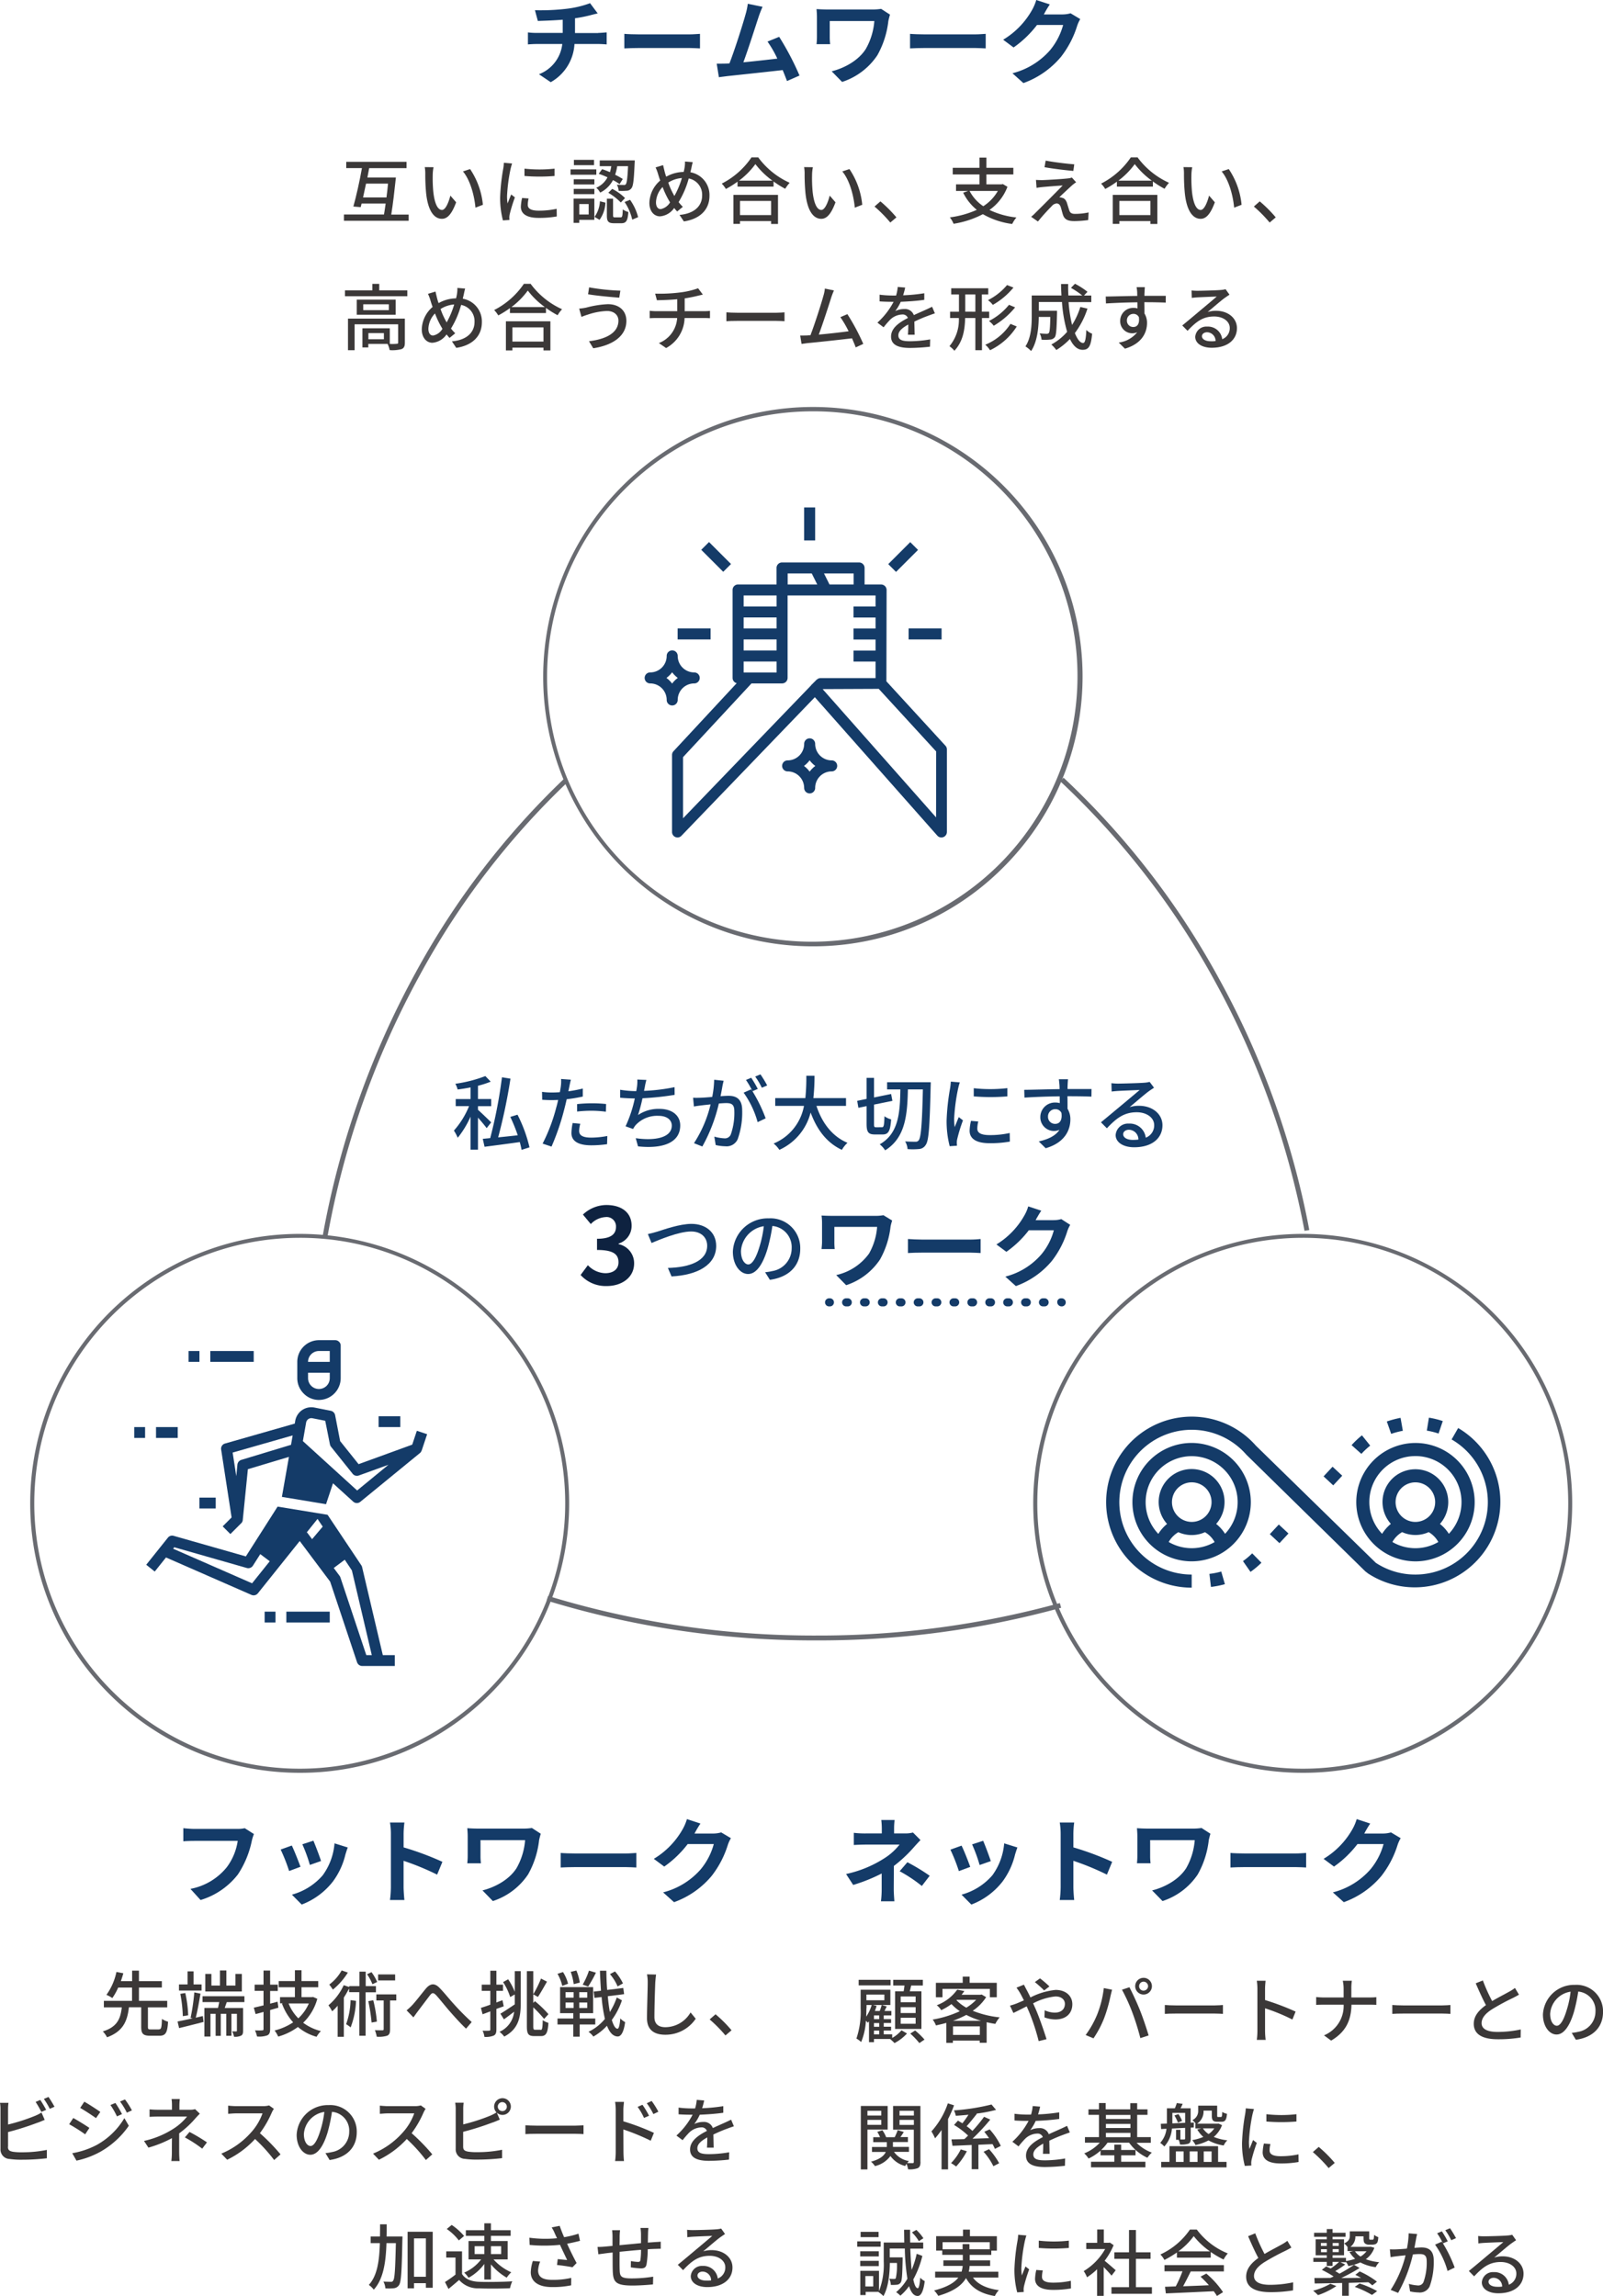 <svg xmlns="http://www.w3.org/2000/svg" viewBox="0 0 350.492 502.061"><defs><style>.a{fill:#143b68;}.b{fill:#3b3838;}.c{fill:#696b71;}.d{fill:#0e2240;}</style></defs><g transform="translate(-12 -1710.234)"><g transform="translate(127.428 1710.234)"><path class="a" d="M234.45,14.29c.429,0,1.4-.09,1.851-.113V16.8c-.542-.045-1.241-.09-1.783-.09h-5.259a10.209,10.209,0,0,1-5.191,8.351l-2.573-1.738a8.022,8.022,0,0,0,5.1-6.613H221c-.632,0-1.377.045-1.918.09V14.177a16.073,16.073,0,0,0,1.873.113h5.733V11.4c-1.941.158-4.085.226-5.439.271l-.632-2.347a48.533,48.533,0,0,0,6.929-.316,22.18,22.18,0,0,0,5.123-1.219l1.67,2.234c-.7.158-1.219.293-1.557.384a30.334,30.334,0,0,1-3.408.677v3.227h5.078Z" transform="translate(-219.08 -7.09)"/><path class="a" d="M228.42,10.76c.722.068,2.212.113,3.273.113h10.9c.925,0,1.851-.09,2.37-.113v3.182c-.5-.023-1.512-.09-2.37-.09h-10.9c-1.151,0-2.528.045-3.273.09Z" transform="translate(-207.34 -3.357)"/><path class="a" d="M252.74,24.732c-.271-.7-.587-1.535-.948-2.392-3.318.384-9.479,1.038-12.029,1.309-.5.068-1.264.158-1.918.248l-.474-2.957c.7,0,1.557,0,2.234-.023l.542-.023c1.174-3,2.934-8.576,3.521-10.7a15.256,15.256,0,0,0,.5-2.347l3.227.655a22.7,22.7,0,0,0-.88,2.257c-.654,1.986-2.3,7.155-3.318,9.885,2.483-.248,5.372-.564,7.425-.812a23.364,23.364,0,0,0-2.144-3.724l2.55-1.038a60.836,60.836,0,0,1,4.446,8.464Z" transform="translate(-196.091 -7.015)"/><path class="a" d="M263.109,9.6c-.113.293-.293,1.083-.361,1.354a19.745,19.745,0,0,1-2.415,7.538,14.747,14.747,0,0,1-7.7,5.823l-2.28-2.325c2.731-.677,5.868-2.347,7.47-4.9A14.622,14.622,0,0,0,259.679,11h-9.75v3.385a12.858,12.858,0,0,0,.09,1.67H247.04a14.853,14.853,0,0,0,.09-1.67V10.1c0-.542-.045-1.151-.09-1.715.654.045,1.535.09,2.483.09h9.7a12.465,12.465,0,0,0,1.941-.135Z" transform="translate(-183.936 -6.399)"/><path class="a" d="M256.1,10.76c.722.068,2.212.113,3.273.113h10.9c.925,0,1.851-.09,2.37-.113v3.182c-.5-.023-1.512-.09-2.37-.09h-10.9c-1.151,0-2.528.045-3.273.09Z" transform="translate(-172.548 -3.357)"/><path class="a" d="M281.979,11.655a7.361,7.361,0,0,0-.677,1.467,21.2,21.2,0,0,1-3.543,6.793,19.166,19.166,0,0,1-8.215,5.733L267.151,23.5a16.259,16.259,0,0,0,8.193-5.01,14.619,14.619,0,0,0,2.889-5.552h-5.71a23.147,23.147,0,0,1-5.123,4.92l-2.28-1.693a17.666,17.666,0,0,0,6.342-6.545,10.377,10.377,0,0,0,.9-2.144l2.957.97a22.511,22.511,0,0,0-1.241,2.076l-.068.113H278.1a6.614,6.614,0,0,0,1.76-.248Z" transform="translate(-161.21 -7.48)"/></g><g transform="translate(87.204 1744.652)"><path class="b" d="M234.461,34.67v1.377H220.31V34.67h8.757c.113-.7.248-1.535.361-2.392h-5.259l-.2.79-1.6-.135c.609-2.167,1.4-5.665,1.873-8.4h-3.431V23.16h13.181v1.377h-8.17c-.135.655-.248,1.354-.384,2.054h6.229c-.271,2.6-.654,5.913-1.016,8.1h3.814Zm-4.852-3.724c.135-1.016.248-2.054.339-3.024H225.14c-.226,1.038-.451,2.076-.654,3.024Z" transform="translate(-220.31 -22.19)"/><path class="b" d="M229.878,25.408a32.406,32.406,0,0,0,.113,3.521c.248,2.46.88,4.108,1.918,4.108.79,0,1.467-1.715,1.828-3.137L235,31.366c-.993,2.686-1.964,3.611-3.115,3.611-1.58,0-3.024-1.512-3.453-5.642a41.975,41.975,0,0,1-.181-4.2,8.187,8.187,0,0,0-.113-1.467l1.918.023A9.239,9.239,0,0,0,229.878,25.408Zm10.969,6.5-1.625.632c-.248-2.686-1.151-6.049-2.731-7.922l1.557-.519A16.833,16.833,0,0,1,240.847,31.908Z" transform="translate(-210.468 -21.548)"/><path class="b" d="M238.058,23.408c-.113.293-.271.925-.339,1.2a36.971,36.971,0,0,0-.767,5.891,10.107,10.107,0,0,0,.113,1.648c.248-.632.564-1.4.79-1.964l.813.632a34.846,34.846,0,0,0-1.128,3.656,4.245,4.245,0,0,0-.09.7c0,.158.023.406.023.587l-1.422.09a19.4,19.4,0,0,1-.609-5.056,43.853,43.853,0,0,1,.677-6.252,8.017,8.017,0,0,0,.135-1.286Zm3.611,7.651a5.532,5.532,0,0,0-.181,1.4c0,.7.519,1.264,2.415,1.264a18.479,18.479,0,0,0,3.9-.406l.023,1.67a21.96,21.96,0,0,1-3.972.316c-2.663,0-3.882-.925-3.882-2.437a10.054,10.054,0,0,1,.271-1.918Zm5.665-6.523v1.6a39.883,39.883,0,0,1-6.568,0v-1.6A30.413,30.413,0,0,0,247.334,24.536Z" transform="translate(-201.292 -22.076)"/><path class="b" d="M247.9,26.22H242.26V25.046H247.9Zm-.429,9.863h-3.3v.655h-1.241v-5.3h4.536v4.649Zm0-7.741H242.96V27.213h4.514Zm-4.514.97h4.514v1.151H242.96Zm4.446-5.191H243V22.97h4.4Zm-3.227,8.509v2.28h2.054V32.63Zm3.34,2.8a6.459,6.459,0,0,0,1.174-3.408l1.2.293a6.911,6.911,0,0,1-1.287,3.769ZM249.166,25c.564.181,1.128.406,1.715.655a9.092,9.092,0,0,0,.293-1.309h-2.528V23.083H256.3s0,.406-.023.587c-.158,3.656-.293,5.056-.722,5.53a1.319,1.319,0,0,1-.993.519,14.342,14.342,0,0,1-1.783.023,3.312,3.312,0,0,0-.384-1.354,14.3,14.3,0,0,0,1.467.068.468.468,0,0,0,.5-.181c.2-.271.361-1.286.474-3.927h-2.37a10.785,10.785,0,0,1-.451,1.873,17.275,17.275,0,0,1,1.67.925l-.7,1.128a10.122,10.122,0,0,0-1.444-.88,6.3,6.3,0,0,1-2.8,2.731,3.486,3.486,0,0,0-.858-1.061,4.986,4.986,0,0,0,2.46-2.28,16.989,16.989,0,0,0-1.918-.767Zm4.017,10.54c.384,0,.451-.2.5-1.738a3.8,3.8,0,0,0,1.219.564c-.135,1.964-.5,2.46-1.557,2.46h-1.557c-1.286,0-1.58-.406-1.58-1.715V31.456h1.354V35.09c0,.384.068.451.451.451Zm-1.806-6.229a11.017,11.017,0,0,1,2.8,2.009l-.925.97a12.6,12.6,0,0,0-2.731-2.122Zm3.9,2.392a11.374,11.374,0,0,1,1.76,3.792l-1.286.542a11.252,11.252,0,0,0-1.67-3.859Z" transform="translate(-192.72 -22.428)"/><path class="b" d="M259.379,23.265c-.113.384-.248,1.038-.316,1.377-.068.271-.135.564-.2.835a5.045,5.045,0,0,1,4.175,5.146c0,3.2-2.3,5.123-5.6,5.6L256.49,34.8c3.34-.293,4.943-2.031,4.943-4.243a3.607,3.607,0,0,0-2.934-3.724A19.478,19.478,0,0,1,256.287,32a10.424,10.424,0,0,0,.925,1.038l-1.241,1.016c-.226-.248-.451-.5-.654-.767a4.146,4.146,0,0,1-3.092,1.828c-1.241,0-2.325-1.038-2.325-2.957a6.666,6.666,0,0,1,2.37-4.875c-.181-.451-.316-.925-.451-1.354a9.984,9.984,0,0,0-.564-1.512l1.648-.5c.09.451.226.97.339,1.444.09.339.2.722.339,1.083a7.95,7.95,0,0,1,3.814-1.038,9.017,9.017,0,0,0,.2-.948,6.719,6.719,0,0,0,.09-1.332Zm-5.146,8.486a19.478,19.478,0,0,1-1.444-3.047,5.065,5.065,0,0,0-1.444,3.34c0,.925.384,1.49,1.038,1.49a3.057,3.057,0,0,0,2.031-1.467Zm1.128-1.083a19.018,19.018,0,0,0,1.648-3.927,6.321,6.321,0,0,0-2.979.993,15.551,15.551,0,0,0,1.2,2.686Z" transform="translate(-183.117 -22.227)"/><path class="b" d="M264.922,22.775a17.438,17.438,0,0,0,6.839,5.507,7.867,7.867,0,0,0-.971,1.309,19.8,19.8,0,0,1-2.55-1.6v1.128h-7.877V28.034a20.09,20.09,0,0,1-2.55,1.6,6.266,6.266,0,0,0-.9-1.174,17.388,17.388,0,0,0,6.5-5.733h1.512Zm-5.439,8.148h9.727v6.365H267.7v-.632H260.9v.609H259.46V30.923Zm8.509-3.115a17.8,17.8,0,0,1-3.724-3.611,17.267,17.267,0,0,1-3.566,3.611ZM260.9,32.254v3.092H267.7V32.254Z" transform="translate(-174.306 -22.73)"/><path class="b" d="M266.628,25.408a32.394,32.394,0,0,0,.113,3.521c.248,2.46.88,4.108,1.918,4.108.79,0,1.467-1.715,1.828-3.137l1.264,1.467c-.993,2.686-1.964,3.611-3.115,3.611-1.58,0-3.024-1.512-3.453-5.642a41.983,41.983,0,0,1-.181-4.2,8.2,8.2,0,0,0-.113-1.467l1.918.023A9.235,9.235,0,0,0,266.628,25.408Zm10.969,6.5-1.625.632c-.248-2.686-1.151-6.049-2.731-7.922L274.8,24.1A16.833,16.833,0,0,1,277.6,31.908Z" transform="translate(-164.276 -21.548)"/><path class="b" d="M275.163,31.617a29.81,29.81,0,0,0-3.453-3.5L273,26.99a28.457,28.457,0,0,1,3.5,3.5Z" transform="translate(-155.703 -17.375)"/><path class="b" d="M291.6,29.137a10.9,10.9,0,0,1-3.927,5.056,17.937,17.937,0,0,0,5.891,1.648,6.407,6.407,0,0,0-.925,1.422,17.307,17.307,0,0,1-6.41-2.144,20.783,20.783,0,0,1-6.41,2.1,5.509,5.509,0,0,0-.812-1.4A20.877,20.877,0,0,0,284.9,34.17a11.077,11.077,0,0,1-2.979-3.747L283,30.04h-2.641V28.6h5.123V26.429h-5.845V24.984h5.845V22.75H287v2.234h5.891v1.444H287V28.6h3.34l.248-.068Zm-8.283.9a9.065,9.065,0,0,0,3,3.34,9.588,9.588,0,0,0,3.182-3.34Z" transform="translate(-146.528 -22.705)"/><path class="b" d="M295.795,28.479c-.632.587-2.257,2.076-2.753,2.6a1.333,1.333,0,0,1,.587.09c.542.09.858.5,1.083,1.106.135.451.339,1.128.5,1.6.158.564.519.813,1.241.813a14.077,14.077,0,0,0,3-.316l-.09,1.67a24.276,24.276,0,0,1-3,.226c-1.354,0-2.144-.293-2.505-1.332-.158-.474-.361-1.309-.5-1.738-.181-.542-.5-.79-.9-.79a1.584,1.584,0,0,0-1.083.609,43.966,43.966,0,0,0-3,3.34l-1.49-1.038a6.591,6.591,0,0,0,.9-.812c.722-.7,4.514-4.491,6-6.026-1.174.068-3.453.248-4.4.339-.5.045-.948.113-1.309.181l-.135-1.738c.361.023.88.045,1.4.045.835-.023,4.424-.226,5.665-.384a3.151,3.151,0,0,0,.79-.181l.925,1.038A8.225,8.225,0,0,0,295.795,28.479Zm.519-4.627-.2,1.444c-1.6-.135-4.424-.474-6.3-.812l.248-1.444C291.755,23.379,294.779,23.74,296.314,23.853Z" transform="translate(-136.635 -22.34)"/><path class="b" d="M301.672,22.775a17.437,17.437,0,0,0,6.839,5.507,7.864,7.864,0,0,0-.971,1.309,19.8,19.8,0,0,1-2.55-1.6v1.128h-7.877V28.034a20.093,20.093,0,0,1-2.55,1.6,6.264,6.264,0,0,0-.9-1.174,17.388,17.388,0,0,0,6.5-5.733h1.512Zm-5.439,8.148h9.727v6.365h-1.512v-.632h-6.793v.609H296.21V30.923Zm8.509-3.115a17.8,17.8,0,0,1-3.724-3.611,17.268,17.268,0,0,1-3.566,3.611Zm-7.087,4.446v3.092h6.793V32.254Z" transform="translate(-128.113 -22.73)"/><path class="b" d="M303.378,25.408a32.386,32.386,0,0,0,.113,3.521c.248,2.46.88,4.108,1.918,4.108.79,0,1.467-1.715,1.828-3.137l1.264,1.467c-.993,2.686-1.963,3.611-3.115,3.611-1.58,0-3.024-1.512-3.453-5.642a41.983,41.983,0,0,1-.181-4.2,8.2,8.2,0,0,0-.113-1.467l1.918.023A9.238,9.238,0,0,0,303.378,25.408Zm10.969,6.5-1.625.632c-.248-2.686-1.151-6.049-2.731-7.922l1.557-.519A16.833,16.833,0,0,1,314.347,31.908Z" transform="translate(-118.083 -21.548)"/><path class="b" d="M311.913,31.617a29.812,29.812,0,0,0-3.453-3.5l1.286-1.128a28.455,28.455,0,0,1,3.5,3.5Z" transform="translate(-109.511 -17.375)"/><path class="b" d="M234.042,36.4v1.286H220.41V36.4h5.981V34.98H227.9V36.4ZM233.5,47.845c0,.745-.158,1.151-.7,1.4a7.905,7.905,0,0,1-2.618.226,5.97,5.97,0,0,0-.451-1.354h-4.22v.767h-1.287V44.707h5.981v3.408a9.142,9.142,0,0,0,1.49-.023c.248,0,.339-.068.339-.271V43.827h-9.524v5.665h-1.444V42.586H233.5v5.259Zm-2.009-9.411v3.3h-8.509v-3.3ZM230,39.449h-5.6v1.286H230Zm-1.083,6.3h-3.385V47.1h3.385Z" transform="translate(-220.184 -7.332)"/><path class="b" d="M237.329,35.515c-.113.384-.248,1.038-.316,1.377-.068.271-.135.564-.2.835a5.045,5.045,0,0,1,4.175,5.146c0,3.2-2.3,5.123-5.6,5.6l-.948-1.422c3.34-.293,4.943-2.031,4.943-4.243a3.607,3.607,0,0,0-2.934-3.724,19.479,19.479,0,0,1-2.212,5.168,10.421,10.421,0,0,0,.925,1.038L233.921,46.3c-.226-.248-.451-.5-.655-.767a4.146,4.146,0,0,1-3.092,1.828c-1.241,0-2.325-1.038-2.325-2.957a6.666,6.666,0,0,1,2.37-4.875c-.181-.451-.316-.925-.451-1.354a9.977,9.977,0,0,0-.564-1.512l1.648-.5c.09.451.226.97.339,1.444.09.339.2.722.339,1.083a7.95,7.95,0,0,1,3.814-1.038,9.026,9.026,0,0,0,.2-.948,6.719,6.719,0,0,0,.09-1.332ZM232.183,44a19.483,19.483,0,0,1-1.444-3.047,5.065,5.065,0,0,0-1.444,3.34c0,.925.384,1.49,1.038,1.49a3.057,3.057,0,0,0,2.031-1.467Zm1.106-1.083a19.026,19.026,0,0,0,1.648-3.927,6.32,6.32,0,0,0-2.979.993,15.549,15.549,0,0,0,1.2,2.686Z" transform="translate(-210.833 -6.83)"/><path class="b" d="M242.872,35.025a17.437,17.437,0,0,0,6.839,5.507,6.781,6.781,0,0,0-.97,1.309,19.8,19.8,0,0,1-2.55-1.6v1.128h-7.877V40.284a20.1,20.1,0,0,1-2.55,1.6,6.269,6.269,0,0,0-.9-1.174,17.388,17.388,0,0,0,6.5-5.733h1.512Zm-5.439,8.148h9.727v6.365h-1.512v-.609h-6.793v.609h-1.422Zm8.509-3.115a17.8,17.8,0,0,1-3.724-3.611,17.266,17.266,0,0,1-3.566,3.611ZM238.855,44.5V47.6h6.793V44.5Z" transform="translate(-202.021 -7.332)"/><path class="b" d="M249.171,40.488a14.541,14.541,0,0,0-4.175.79c-.474.135-.993.339-1.4.5l-.5-1.806a12.332,12.332,0,0,0,1.557-.226A21.523,21.523,0,0,1,249.374,39c2.347,0,4.04,1.332,4.04,3.656,0,3.363-3.069,5.349-7.245,5.981l-.925-1.535c3.837-.474,6.432-1.873,6.432-4.514C251.676,41.391,250.728,40.488,249.171,40.488Zm2.934-4.446-.248,1.535c-1.783-.135-5.033-.429-6.816-.745l.226-1.512A46.7,46.7,0,0,0,252.105,36.042Z" transform="translate(-191.664 -6.905)"/><path class="b" d="M261.779,40.42c.339,0,.971-.023,1.332-.068v1.6c-.384-.023-.88-.045-1.286-.045h-4.266a7.711,7.711,0,0,1-4.04,6.568l-1.58-1.083a6.284,6.284,0,0,0,3.995-5.484h-4.559c-.5,0-1.038.023-1.444.045V40.33a12.928,12.928,0,0,0,1.422.09h4.6V37.8c-1.557.158-3.3.2-4.446.226l-.384-1.444a35.381,35.381,0,0,0,5.349-.248,17.958,17.958,0,0,0,4.04-.925l1.038,1.377c-.429.113-.767.181-1.038.248-.79.2-1.873.429-2.934.587v2.8Z" transform="translate(-183.079 -6.792)"/><path class="b" d="M257.383,37.74c.5.045,1.49.09,2.347.09h8.576c.767,0,1.4-.068,1.76-.09v1.941c-.339-.023-1.061-.068-1.76-.068h-8.6c-.88,0-1.806.023-2.347.068V37.74Z" transform="translate(-173.74 -3.863)"/><path class="b" d="M276.652,48.3c-.2-.564-.5-1.241-.813-1.986-2.505.293-7.583.858-9.637,1.038-.384.045-.925.135-1.4.181l-.293-1.828c.5,0,1.106,0,1.58-.023a5.717,5.717,0,0,1,.655-.023c.88-2.257,2.392-6.974,2.821-8.576a7.857,7.857,0,0,0,.339-1.648l1.986.406c-.181.429-.384.9-.609,1.6-.474,1.512-1.918,5.981-2.708,8.057,2.144-.181,4.83-.5,6.523-.722a22.518,22.518,0,0,0-1.806-3.092l1.535-.655a46.64,46.64,0,0,1,3.476,6.5Z" transform="translate(-164.753 -6.754)"/><path class="b" d="M278.671,45.685c.045-.542.068-1.422.068-2.189-1.332.745-2.167,1.444-2.167,2.37,0,1.083,1.016,1.286,2.6,1.286a26.981,26.981,0,0,0,4.356-.406l-.045,1.6a41.324,41.324,0,0,1-4.356.271c-2.347,0-4.153-.542-4.153-2.483,0-1.918,1.873-3.137,3.679-4.062a1.2,1.2,0,0,0-1.264-.767,3.964,3.964,0,0,0-2.6,1.128,19.836,19.836,0,0,0-1.444,1.67l-1.354-1.016a16.563,16.563,0,0,0,3.543-4.559h-.451c-.655,0-1.738-.023-2.618-.09V36.973a22.363,22.363,0,0,0,2.686.181h.925a9.228,9.228,0,0,0,.361-1.873l1.625.135a16.5,16.5,0,0,1-.451,1.693,37.372,37.372,0,0,0,4.627-.451V38.1c-1.535.226-3.453.361-5.146.429a10.215,10.215,0,0,1-1.2,2.031,4.5,4.5,0,0,1,1.986-.451,2.039,2.039,0,0,1,2.076,1.332c.97-.451,1.76-.79,2.505-1.128.519-.226.97-.451,1.49-.7l.609,1.444c-.429.135-1.106.384-1.58.564-.812.293-1.828.722-2.911,1.241.023.88.045,2.144.068,2.866h-1.467Z" transform="translate(-155.351 -6.955)"/><path class="b" d="M286.079,42.3v7.042h-1.444V42.3H282.4c-.068,2.6-.474,5.146-2.347,7.154a5.666,5.666,0,0,0-1.083-.993,8.982,8.982,0,0,0,2.054-6.161h-1.918V40.923h1.941V37.154h-1.693V35.8h8.1v1.354h-1.4v3.769h1.6V42.3Zm-1.444-1.377V37.154h-2.212v3.769Zm9.05,3.227a14.019,14.019,0,0,1-5.845,5.191,5.137,5.137,0,0,0-1.038-1.2,11.837,11.837,0,0,0,5.507-4.559Zm-.722-8.509a16.111,16.111,0,0,1-4.514,3.792,4.645,4.645,0,0,0-1.061-1.038,13.2,13.2,0,0,0,4.175-3.3Zm.361,4.333a17.258,17.258,0,0,1-4.672,4.017,5.646,5.646,0,0,0-1.038-1.038,13.528,13.528,0,0,0,4.378-3.543Z" transform="translate(-146.578 -7.182)"/><path class="b" d="M299.894,40.409a18.153,18.153,0,0,1-2.753,5.349c.542,1.354,1.151,2.167,1.806,2.167.406,0,.609-.813.7-2.844a3.663,3.663,0,0,0,1.264.813c-.248,2.776-.767,3.521-2.076,3.521-1.151,0-2.076-.88-2.776-2.37a14.411,14.411,0,0,1-2.979,2.415,7.636,7.636,0,0,0-1.083-1.2,12.474,12.474,0,0,0,3.453-2.776,30.675,30.675,0,0,1-1.128-6.523h-5.056v1.918h3.972v.564c-.09,3.431-.158,4.785-.5,5.236a1.379,1.379,0,0,1-1.016.5,9.8,9.8,0,0,1-1.873.023,3.347,3.347,0,0,0-.406-1.377c.655.068,1.264.09,1.512.09a.588.588,0,0,0,.5-.181c.181-.226.271-1.128.316-3.5h-2.528c-.023,2.234-.293,5.417-1.67,7.448a6.77,6.77,0,0,0-1.241-1.016c1.264-1.9,1.377-4.627,1.377-6.658V37.543h6.5c-.045-.813-.09-1.67-.09-2.505h1.557c-.023.858,0,1.693.045,2.505h3.047a18.261,18.261,0,0,0-2.483-1.67l.88-.9a16.814,16.814,0,0,1,2.731,1.76l-.767.813h1.6v1.444h-4.965a31.028,31.028,0,0,0,.767,4.988,16.461,16.461,0,0,0,1.805-3.927Z" transform="translate(-137.327 -7.345)"/><path class="b" d="M307.223,38.685c-.925-.045-2.392-.09-4.672-.09.023.835.023,1.76.023,2.46a3.855,3.855,0,0,1,.564,2.076c0,2.076-1.106,4.536-4.83,5.62l-1.354-1.332a6.19,6.19,0,0,0,4.04-2.257,2.727,2.727,0,0,1-1.083.226,2.632,2.632,0,0,1-2.641-2.731,2.828,2.828,0,0,1,2.911-2.821,2.771,2.771,0,0,1,.88.113l-.023-1.332c-2.37.023-4.943.135-6.884.248l-.045-1.512c1.783-.023,4.672-.113,6.906-.135-.023-.339-.023-.609-.023-.79a9.682,9.682,0,0,0-.135-1.128h1.806c-.023.2-.068.925-.068,1.128a7.274,7.274,0,0,0-.023.767h4.672Zm-7.064,5.326c.812,0,1.4-.655,1.2-2.144a1.289,1.289,0,0,0-1.219-.722,1.407,1.407,0,0,0-1.4,1.467A1.369,1.369,0,0,0,300.159,44.012Z" transform="translate(-127.548 -6.93)"/><path class="b" d="M311.857,36.7c-.316.2-.677.451-.97.655-.813.564-2.708,2.234-3.814,3.137a5.932,5.932,0,0,1,1.851-.271c2.618,0,4.559,1.6,4.559,3.792,0,2.505-2.009,4.288-5.507,4.288-2.167,0-3.611-.97-3.611-2.392a2.426,2.426,0,0,1,2.6-2.234,3.136,3.136,0,0,1,3.3,2.753,2.558,2.558,0,0,0,1.648-2.46c0-1.467-1.49-2.505-3.408-2.505-2.505,0-3.972,1.174-5.823,3.137l-1.151-1.174c1.219-.993,3.182-2.641,4.085-3.408.88-.722,2.663-2.234,3.453-2.911-.812.023-3.5.135-4.311.181-.384.023-.812.068-1.151.113l-.045-1.625a11.758,11.758,0,0,0,1.241.068c.812,0,4.356-.09,5.214-.181A5.532,5.532,0,0,0,311,35.5ZM308.81,46.83a1.9,1.9,0,0,0-1.851-1.918c-.655,0-1.128.384-1.128.858,0,.677.812,1.106,1.873,1.106A5.968,5.968,0,0,0,308.81,46.83Z" transform="translate(-118.234 -6.679)"/></g><g transform="translate(5 -2)"><path class="c" d="M202.7,156.472a199.364,199.364,0,0,1-59.024-8.713L144,146.75a198.374,198.374,0,0,0,58.705,8.66h.124a198.249,198.249,0,0,0,53.056-7.1l.283,1.027a199.646,199.646,0,0,1-53.339,7.137Z" transform="translate(-17.154 1914.452)"/><path class="c" d="M117.045,146.252,116,146.075a189.257,189.257,0,0,1,20.365-57.837A172.29,172.29,0,0,1,168.808,45.86l.726.779A170.545,170.545,0,0,0,137.3,88.751,187.73,187.73,0,0,0,117.045,146.252Z" transform="translate(-38.492 1836.676)"/><path class="c" d="M260.5,144.8a183.78,183.78,0,0,0-19.444-54.3A173.993,173.993,0,0,0,207.09,46.5l.726-.779a174.677,174.677,0,0,1,34.178,44.29,184.732,184.732,0,0,1,19.551,54.614Z" transform="translate(31.729 1836.568)"/><g transform="translate(106.25 1947.156)"><path class="a" d="M139.384,93.947c-.39-.549-1.187-1.505-1.895-2.3v7.013H135.86V91.432a20.458,20.458,0,0,1-2.8,4.622,9.605,9.605,0,0,0-.832-1.576,18.434,18.434,0,0,0,3.312-5.348H132.62V87.589h3.241v-2.55c-.956.195-1.913.336-2.816.46a6.177,6.177,0,0,0-.5-1.257A29.036,29.036,0,0,0,139.1,82.56l1.169,1.222a20.544,20.544,0,0,1-2.78.9v2.9h2.887v1.558H137.49v.8c.655.567,2.462,2.32,2.887,2.745Zm7.633,4.746a17.227,17.227,0,0,0-.39-1.7c-2.763.39-5.614.761-7.7,1.027l-.39-1.735,1.629-.159a105.347,105.347,0,0,0,2.568-13.3l1.859.3A120.361,120.361,0,0,1,141.9,95.966c1.328-.142,2.816-.283,4.286-.46a36.66,36.66,0,0,0-1.629-4.02l1.576-.478a31.385,31.385,0,0,1,2.621,7.137Z" transform="translate(-132.23 -82.188)"/><path class="a" d="M152.018,86.763a34.811,34.811,0,0,1-3.524.584c-.159.761-.354,1.541-.549,2.284a52.574,52.574,0,0,1-2.763,8.075l-1.948-.655a38.1,38.1,0,0,0,2.975-7.863c.159-.531.3-1.116.425-1.682-.5.018-.956.035-1.4.035-.815,0-1.452-.035-2.09-.071l-.035-1.735a16.247,16.247,0,0,0,2.143.142c.549,0,1.133-.018,1.753-.071.089-.514.177-.974.213-1.293a8.408,8.408,0,0,0,.053-1.594l2.143.159c-.124.443-.266,1.151-.336,1.505l-.213,1.027a30.046,30.046,0,0,0,3.152-.6v1.753Zm-.549,5.95a6.608,6.608,0,0,0-.248,1.523c0,.8.425,1.505,2.656,1.505a19.621,19.621,0,0,0,3.506-.354l-.053,1.789a24.133,24.133,0,0,1-3.471.248c-2.851,0-4.321-.939-4.321-2.674a11.622,11.622,0,0,1,.266-2.2Zm-.691-4.3a30.737,30.737,0,0,1,3.276-.177,29.329,29.329,0,0,1,3.064.159l-.053,1.682a25.261,25.261,0,0,0-2.975-.213,28.754,28.754,0,0,0-3.312.177V88.41Z" transform="translate(-123.843 -81.911)"/><path class="a" d="M164.668,86.337a62.562,62.562,0,0,1-7.03.744,33.6,33.6,0,0,1-.974,3.666,8.022,8.022,0,0,1,4.675-1.346c2.816,0,4.551,1.47,4.551,3.613,0,3.772-3.754,5.171-9.226,4.587l-.5-1.789c3.967.584,7.88,0,7.88-2.763,0-1.186-1.009-2.125-2.9-2.125A6.4,6.4,0,0,0,156.1,93a5.126,5.126,0,0,0-.514.8l-1.647-.584a28.279,28.279,0,0,0,2.019-6.092c-1.151-.018-2.249-.071-3.205-.159V85.221a21.968,21.968,0,0,0,3.453.3h.071q.106-.558.159-.956a8.237,8.237,0,0,0,.071-1.576l1.983.089a13.893,13.893,0,0,0-.354,1.612l-.159.779a41.88,41.88,0,0,0,6.676-.815Z" transform="translate(-116.411 -81.857)"/><path class="a" d="M168.436,83.749c-.089.372-.195.815-.266,1.2-.089.531-.248,1.381-.407,2.178.708-.053,1.346-.089,1.753-.089,1.682,0,2.975.708,2.975,3.152a17.254,17.254,0,0,1-.992,6.358,2.644,2.644,0,0,1-2.709,1.523,9.771,9.771,0,0,1-2.09-.266l-.3-1.842a9.515,9.515,0,0,0,2.161.372,1.387,1.387,0,0,0,1.434-.832,14.08,14.08,0,0,0,.779-5.118c0-1.505-.673-1.753-1.789-1.753-.354,0-.939.035-1.594.089a35.763,35.763,0,0,1-3.613,9.4l-1.824-.726a27.044,27.044,0,0,0,3.63-8.483c-.8.089-1.505.159-1.913.213-.46.053-1.24.159-1.735.248l-.177-1.913c.6.035,1.1.018,1.7,0,.567-.018,1.505-.089,2.479-.177a20.848,20.848,0,0,0,.425-3.754Zm6.3,2.284a33.093,33.093,0,0,1,2.887,5.932l-1.753.832a20.4,20.4,0,0,0-3.064-6.446l1.647-.726c.089.124.177.248.283.39a18.981,18.981,0,0,0-1.417-2.444l1.151-.478a25.929,25.929,0,0,1,1.434,2.444Zm2.054-.761a16.158,16.158,0,0,0-1.452-2.444l1.151-.478a25.3,25.3,0,0,1,1.47,2.426Z" transform="translate(-109.465 -82.35)"/><path class="a" d="M181.068,89.108c1.2,3.683,3.436,6.676,6.783,8.075a6.513,6.513,0,0,0-1.222,1.541c-3.312-1.541-5.454-4.41-6.836-8.164a12.25,12.25,0,0,1-6.836,8.164,5.744,5.744,0,0,0-1.257-1.381,11.017,11.017,0,0,0,6.641-8.235h-6.287v-1.7h6.588a44.411,44.411,0,0,0,.213-4.888h1.789a44.673,44.673,0,0,1-.248,4.888h7.137v1.7Z" transform="translate(-101.803 -82.219)"/><path class="a" d="M187.439,93.582c.407,0,.478-.425.549-2.408a4.231,4.231,0,0,0,1.452.691c-.177,2.5-.567,3.294-1.842,3.294h-1.7c-1.452,0-1.824-.514-1.824-2.338V88.96l-1.789.372-.266-1.523,2.054-.425v-4.6H185.7v4.286l3.737-.761.283,1.505-4.02.815v4.2c0,.673.053.761.478.761ZM198.1,83.736s0,.655-.018.885c-.212,8.89-.407,11.918-1.08,12.821a1.833,1.833,0,0,1-1.452.9,14.517,14.517,0,0,1-2.515.018,3.885,3.885,0,0,0-.531-1.682c.992.071,1.859.071,2.267.071a.775.775,0,0,0,.691-.3c.514-.638.744-3.524.921-11.139h-3.276c-.124,5.543-.531,10.572-4.976,13.317a5.211,5.211,0,0,0-1.187-1.31c4.179-2.373,4.427-6.96,4.516-12.007h-2.9V83.736H198.1Z" transform="translate(-93.847 -82.019)"/><path class="a" d="M195.947,83.409c-.124.336-.3,1.027-.372,1.346a41.528,41.528,0,0,0-.868,6.605,13.044,13.044,0,0,0,.124,1.842c.266-.708.62-1.558.885-2.2l.921.708a34.712,34.712,0,0,0-1.257,4.091,3.231,3.231,0,0,0-.089.8c0,.177.018.443.035.655l-1.594.106a21.9,21.9,0,0,1-.673-5.667,49.888,49.888,0,0,1,.761-7,13,13,0,0,0,.159-1.452Zm4.038,8.553a6.662,6.662,0,0,0-.213,1.558c0,.8.584,1.417,2.709,1.417a19.71,19.71,0,0,0,4.374-.46l.035,1.877a23.731,23.731,0,0,1-4.445.354c-2.975,0-4.356-1.027-4.356-2.727a10.728,10.728,0,0,1,.3-2.16Zm6.357-7.3v1.806a44.277,44.277,0,0,1-7.349,0V84.684A32.862,32.862,0,0,0,206.342,84.667Z" transform="translate(-85.336 -81.656)"/><path class="a" d="M217.338,86.757c-1.045-.053-2.692-.089-5.242-.089.018.939.018,1.966.018,2.745a4.3,4.3,0,0,1,.62,2.338c0,2.338-1.24,5.082-5.4,6.287l-1.505-1.488c2.054-.46,3.666-1.222,4.516-2.532a2.988,2.988,0,0,1-4.179-2.816,3.176,3.176,0,0,1,3.276-3.152,3.413,3.413,0,0,1,.974.124l-.018-1.488c-2.656.035-5.525.142-7.7.283l-.053-1.7c1.983-.018,5.242-.124,7.739-.159-.018-.372-.018-.691-.035-.885-.035-.443-.089-1.027-.142-1.275h2.019c-.035.23-.089,1.027-.089,1.275-.018.213-.018.514-.018.868h5.242Zm-7.9,5.95c.9,0,1.576-.726,1.346-2.391a1.432,1.432,0,0,0-1.364-.815,1.574,1.574,0,0,0-1.576,1.647A1.525,1.525,0,0,0,209.44,92.708Z" transform="translate(-77.951 -81.887)"/><path class="a" d="M223.719,84.555c-.354.23-.761.5-1.08.726-.9.638-3.028,2.5-4.268,3.524a6.526,6.526,0,0,1,2.072-.3c2.94,0,5.118,1.806,5.118,4.25,0,2.816-2.249,4.817-6.18,4.817-2.426,0-4.055-1.1-4.055-2.674a2.709,2.709,0,0,1,2.9-2.5,3.505,3.505,0,0,1,3.683,3.081,2.864,2.864,0,0,0,1.842-2.745c0-1.647-1.665-2.816-3.807-2.816-2.8,0-4.463,1.31-6.535,3.506l-1.293-1.31c1.364-1.116,3.559-2.957,4.587-3.807.974-.815,2.993-2.5,3.878-3.258-.921.035-3.914.159-4.835.213-.443.035-.9.071-1.293.124l-.053-1.824a12.627,12.627,0,0,0,1.4.089c.921,0,4.888-.106,5.844-.195a6.2,6.2,0,0,0,1.116-.177ZM220.3,95.889a2.112,2.112,0,0,0-2.072-2.143c-.726,0-1.257.425-1.257.974,0,.761.9,1.24,2.09,1.24A9.166,9.166,0,0,0,220.3,95.889Z" transform="translate(-70.643 -81.633)"/><path class="a" d="M158.217,102.51c1.417-.443,4.905-1.7,7.491-1.7,3.01,0,5.4,1.753,5.4,4.817,0,4.108-4,6.375-9.758,6.676l-.8-1.859c4.657-.106,8.589-1.488,8.589-4.852,0-1.753-1.257-3.117-3.506-3.117-2.745,0-7.066,1.859-8.66,2.515l-.8-1.948C156.818,102.917,157.561,102.7,158.217,102.51Z" transform="translate(-113.767 -68.119)"/><path class="a" d="M173.718,111.906a9.931,9.931,0,0,0,1.558-.248,5.037,5.037,0,0,0,4.25-4.976,4.638,4.638,0,0,0-4.215-4.888,40.136,40.136,0,0,1-1.045,4.923c-1.063,3.577-2.515,5.578-4.268,5.578-1.735,0-3.329-1.966-3.329-4.888a7.621,7.621,0,0,1,7.845-7.278,6.5,6.5,0,0,1,6.889,6.623c0,3.666-2.355,6.216-6.641,6.818Zm-1.24-5.543a24.294,24.294,0,0,0,.956-4.516,5.879,5.879,0,0,0-4.994,5.419c0,2.019.9,2.94,1.612,2.94C170.814,110.189,171.664,109.055,172.479,106.364Z" transform="translate(-105.68 -68.643)"/><path class="a" d="M193.062,100.909a9.642,9.642,0,0,0-.354,1.31,19.016,19.016,0,0,1-2.32,7.225,14.226,14.226,0,0,1-7.385,5.6l-2.178-2.214A12.066,12.066,0,0,0,188,108.134a13.966,13.966,0,0,0,1.771-5.844h-9.35v3.258a14.662,14.662,0,0,0,.071,1.594H177.62c.053-.6.106-1.1.106-1.594V101.44a12.385,12.385,0,0,0-.106-1.629c.62.035,1.488.071,2.373.071h9.315a9.612,9.612,0,0,0,1.842-.142Z" transform="translate(-97.239 -68.944)"/><path class="a" d="M188.29,102.68c.708.053,2.125.124,3.135.124H201.89c.9,0,1.771-.071,2.284-.124v3.064c-.46-.018-1.47-.089-2.284-.089H191.424c-1.116,0-2.408.035-3.135.089Z" transform="translate(-89.014 -66.678)"/><path class="a" d="M215.343,102.688a7.272,7.272,0,0,0-.638,1.4,20.317,20.317,0,0,1-3.382,6.5,18.22,18.22,0,0,1-7.863,5.49l-2.3-2.072A15.391,15.391,0,0,0,209,109.187a13.709,13.709,0,0,0,2.763-5.313h-5.472a22.212,22.212,0,0,1-4.905,4.711l-2.178-1.612a17.329,17.329,0,0,0,6.074-6.269,8.754,8.754,0,0,0,.885-2.054l2.851.939c-.46.673-.956,1.558-1.187,1.983l-.053.089h3.914a6.168,6.168,0,0,0,1.7-.23Z" transform="translate(-80.595 -69.784)"/></g><path class="c" d="M202.168,117.836A58.929,58.929,0,0,1,160.5,17.249a58.929,58.929,0,1,1,83.338,83.338A58.58,58.58,0,0,1,202.168,117.836Zm0-116.985A58.078,58.078,0,0,0,161.1,99.985a58.078,58.078,0,0,0,82.134-82.134A57.633,57.633,0,0,0,202.168.85Z" transform="translate(-17.485 1801.323)"/><path class="c" d="M262.675,219.893a58.92,58.92,0,1,1,41.669-17.249A58.58,58.58,0,0,1,262.675,219.893Zm0-116.985a58.044,58.044,0,1,0,41.067,17A57.737,57.737,0,0,0,262.675,102.908Z" transform="translate(29.147 1879.985)"/><path class="c" d="M138.835,219.893A58.92,58.92,0,1,1,180.5,202.645,58.58,58.58,0,0,1,138.835,219.893Zm0-116.985a58.044,58.044,0,1,0,41.067,17A57.737,57.737,0,0,0,138.835,102.908Z" transform="translate(-66.321 1879.985)"/><g transform="translate(36.352 2005.277)"><path class="a" d="M140.354,141.655l-11.865-10.8.708-4.038a1.169,1.169,0,0,1,1.4-.956l2.78.549,1.027,5.153a1.349,1.349,0,0,0,.23.514l4.746,5.933a1.188,1.188,0,0,0,1.328.372l6.5-2.355Zm3.205,36h-1.2l-5.667-17a1.224,1.224,0,0,0-.177-.336l-1.275-1.718,2.408-1.806,1.558,2.338ZM129.268,150.9l2.426-3.028,1.133,1.682-2.32,2.745-1.116-1.488Zm-11.883,11.05-17.266-7.562.248-.319,15.867,4.534a1.194,1.194,0,0,0,1.328-.5l1.612-2.532,2.072,1.558Zm-2.355-26.988a1.22,1.22,0,0,0-.85,1.009l-.248,2.55-.8-5.153,13.122-3.754-.354,2.054Zm20.507-9.793a1.215,1.215,0,0,0-.939-.939l-3.56-.708a3.583,3.583,0,0,0-2.709.549,3.62,3.62,0,0,0-1.505,2.32l-.106.638-15.247,4.356a1.18,1.18,0,0,0-.85,1.328l2.284,14.84-1.948,1.948,1.682,1.682,2.373-2.373h0a1.116,1.116,0,0,0,.336-.726L116.465,137l8.978-2.692-1.541,8.748,9.651,1.594,1.523-4.569,4.427,4.02a1.182,1.182,0,0,0,1.541.035L154.1,133.456a1.138,1.138,0,0,0,.354-.549h.018l1.186-3.56-2.249-.744-1.009,3.028L140.673,135.9l-4.038-5.047m-13.671,14.327-6.942,10.891-15.779-4.5a1.175,1.175,0,0,0-1.257.39l-4.746,5.933,1.859,1.488,2.462-3.081,18.683,8.182a1.2,1.2,0,0,0,1.4-.336l9.156-11.44,6.659,8.89,5.879,17.62a1.2,1.2,0,0,0,1.133.815h7.119v-2.373h-2.621l-4.533-19.267a1.107,1.107,0,0,0-.177-.39l-7.367-11.033" transform="translate(-91.619 -108.787)"/><path class="a" d="M117.618,117.543h2.373v2.373h-4.746A2.373,2.373,0,0,1,117.618,117.543Zm0,8.305a2.373,2.373,0,0,1-2.373-2.373v-1.186h4.746v1.186a2.371,2.371,0,0,1-.691,1.682,2.4,2.4,0,0,1-1.682.691Zm0,2.391a4.777,4.777,0,0,0,4.764-4.764v-7.119a1.124,1.124,0,0,0-.354-.832,1.183,1.183,0,0,0-.832-.354h-3.56a4.746,4.746,0,0,0-4.746,4.746v3.56a4.745,4.745,0,0,0,1.4,3.365,4.676,4.676,0,0,0,3.329,1.4Z" transform="translate(-77.242 -115.17)"/><rect class="a" width="9.492" height="2.373" transform="translate(16.629 2.373)"/><rect class="a" width="2.373" height="2.373" transform="translate(11.883 2.373)"/><rect class="a" width="9.492" height="2.373" transform="translate(33.257 59.36)"/><rect class="a" width="2.373" height="2.373" transform="translate(28.511 59.36)"/><rect class="a" width="4.746" height="2.373" transform="translate(4.764 19.002)"/><rect class="a" width="2.373" height="2.373" transform="translate(0 19.002)"/><rect class="a" width="3.56" height="2.373" transform="translate(14.256 34.426)"/><rect class="a" width="4.746" height="2.373" transform="translate(53.428 16.629)"/></g><g transform="translate(147.954 1823.193)"><path class="a" d="M161.783,34.781a5.877,5.877,0,0,0,1.24,1.24,5.877,5.877,0,0,0-1.24,1.24,5.877,5.877,0,0,0-1.24-1.24A5.489,5.489,0,0,0,161.783,34.781Zm-4.8,2.444a3.605,3.605,0,0,1,3.613,3.613,1.2,1.2,0,1,0,2.408,0,3.605,3.605,0,0,1,3.613-3.613,1.2,1.2,0,0,0,0-2.408,3.605,3.605,0,0,1-3.613-3.613,1.2,1.2,0,1,0-2.408,0,3.605,3.605,0,0,1-3.613,3.613,1.2,1.2,0,0,0,0,2.408Z" transform="translate(-155.78 1.256)"/><path class="a" d="M178.771,45.659a5.877,5.877,0,0,0,1.24,1.24,5.877,5.877,0,0,0-1.24,1.24,5.876,5.876,0,0,0-1.24-1.24A6.322,6.322,0,0,0,178.771,45.659Zm-1.2,6.039a1.2,1.2,0,1,0,2.408,0,3.605,3.605,0,0,1,3.613-3.613,1.2,1.2,0,0,0,0-2.408,3.605,3.605,0,0,1-3.613-3.613,1.2,1.2,0,1,0-2.408,0,3.605,3.605,0,0,1-3.613,3.613,1.2,1.2,0,0,0,0,2.408A3.616,3.616,0,0,1,177.567,51.7Z" transform="translate(-142.698 9.628)"/><path class="a" d="M216.891,74.888,192.1,46.855l.018-.018,12.237-.053,12.556,13.689ZM161.586,61.695l14.946-16.1h6.694a1.209,1.209,0,0,0,1.2-1.2V26.365h19.232v2.408h-4.817v2.408h4.817v2.408h-4.817V36h4.817v2.408h-4.817v2.408h4.817v3.613H191.638a1.33,1.33,0,0,0-.46.089c-.053.035-.089.053-.142.089-.089.053-.177.106-.248.159l-1.2,1.2h0a.982.982,0,0,1-.106.142L161.568,75.083V61.695Zm13.229-35.329h7.208v2.408h-7.208Zm0,14.433h7.208v2.408h-7.208Zm7.208-7.225h-7.208V31.164h7.208Zm-7.208,2.408h7.208V38.39h-7.208Zm9.616-14.433h5.277l1.2,2.408h-6.464V21.548Zm14.433,0v2.408h-5.277l-1.2-2.408Zm7.208,3.613a1.209,1.209,0,0,0-1.2-1.2h-3.613V20.344a1.209,1.209,0,0,0-1.2-1.2H183.209a1.194,1.194,0,0,0-1.2,1.2v3.613h-8.412a1.194,1.194,0,0,0-1.2,1.2V44.393a1.191,1.191,0,0,0,.9,1.151L159.479,60.42a1.182,1.182,0,0,0-.319.815V78.075a1.2,1.2,0,0,0,.744,1.116,1.314,1.314,0,0,0,.443.089,1.152,1.152,0,0,0,.868-.372l29.167-30.3,26.776,30.265a1.171,1.171,0,0,0,.9.407,1.209,1.209,0,0,0,1.2-1.2V60.03a1.182,1.182,0,0,0-.319-.815l-12.91-14.079Z" transform="translate(-153.174 -7.116)"/><rect class="a" width="7.208" height="2.408" transform="translate(7.208 26.457)"/><rect class="a" width="7.208" height="2.408" transform="translate(57.713 26.457)"/><rect class="a" width="2.408" height="7.208" transform="translate(34.869)"/><rect class="a" width="2.408" height="6.8" transform="translate(12.37 9.267) rotate(-45)"/><rect class="a" width="6.8" height="2.408" transform="translate(53.258 12.391) rotate(-45)"/></g><g transform="translate(248.873 2022)"><path class="a" d="M236.257,147.729a8.4,8.4,0,0,0-1.948-2.16,7.2,7.2,0,1,0-10.732,0,8.639,8.639,0,0,0-1.913,2.178,10.06,10.06,0,1,1,14.592-.018Zm-12.325,1.789a5.824,5.824,0,0,1,2.107-2.143,7.109,7.109,0,0,0,5.826,0,5.614,5.614,0,0,1,2.107,2.161,10.023,10.023,0,0,1-10.041-.018Zm5.029-4.392a4.326,4.326,0,0,1-3.046-7.385,4.326,4.326,0,1,1,3.046,7.385Zm0-17.266a12.943,12.943,0,1,0,12.928,12.928,12.97,12.97,0,0,0-12.928-12.928Z" transform="translate(-210.273 -122.111)"/><path class="a" d="M256.568,130.73a10.068,10.068,0,0,1,7.314,17,8.735,8.735,0,0,0-1.948-2.16,7.186,7.186,0,0,0-2.816-11.493,7.259,7.259,0,0,0-6.641.8,7.168,7.168,0,0,0-1.275,10.679,9,9,0,0,0-1.913,2.178,10.047,10.047,0,0,1,7.278-17Zm0,14.4a4.326,4.326,0,1,1,4.268-3.648,4.336,4.336,0,0,1-4.268,3.648Zm-5.029,4.392a5.659,5.659,0,0,1,2.125-2.16,7.068,7.068,0,0,0,5.809,0,5.614,5.614,0,0,1,2.107,2.16,9.98,9.98,0,0,1-10.041,0Zm5.029,4.232a12.943,12.943,0,1,0-12.927-12.928,12.97,12.97,0,0,0,12.927,12.928Z" transform="translate(-188.967 -122.112)"/><path class="a" d="M289.718,127.1l-1.434,2.5a15.827,15.827,0,0,1-7.916,29.539,15.646,15.646,0,0,1-8.66-2.568l-26.227-25.625a18.7,18.7,0,1,0-14.026,31.062V159.14a15.827,15.827,0,1,1,11.936-26.227l25.961,25.466c.035.035.089.071.124.106l.549.425A18.711,18.711,0,1,0,289.718,127.1Z" transform="translate(-212.767 -124.613)"/><path class="a" d="M247.133,129.169l-1.806-2.249a19.92,19.92,0,0,0-2.267,2.143l2.143,1.913a16.894,16.894,0,0,1,1.93-1.806Z" transform="translate(-189.414 -122.835)"/><path class="a" d="M247.41,125.557l.956,2.709h0a18.01,18.01,0,0,1,2.55-.673l-.5-2.833a21.5,21.5,0,0,0-3.011.8Z" transform="translate(-186.061 -124.501)"/><path class="a" d="M255.839,125.484a18,18,0,0,0-3.028-.744l-.46,2.833h0a16.486,16.486,0,0,1,2.568.638Z" transform="translate(-182.253 -124.516)"/><path class="a" d="M225.846,147.1a19.719,19.719,0,0,0,3.046-.6l-.8-2.763a16.289,16.289,0,0,1-2.586.514Z" transform="translate(-202.944 -109.869)"/><rect class="a" width="2.887" height="2.887" transform="matrix(0.681, -0.732, 0.732, 0.681, 47.523, 13.06)"/><path class="a" d="M233.688,143.544l-2.019-2.054a15.539,15.539,0,0,1-2.019,1.7l1.647,2.355a18.352,18.352,0,0,0,2.391-2Z" transform="translate(-199.752 -111.603)"/><rect class="a" width="2.887" height="2.887" transform="matrix(0.681, -0.732, 0.732, 0.681, 35.768, 25.696)"/></g><g transform="translate(187.392 1996.122)"><path class="a" d="M179.113,111.771h-.177a.885.885,0,0,1,0-1.771h.177a.885.885,0,1,1,0,1.771Z" transform="translate(-178.05 -110)"/><path class="a" d="M224.432,111.771h-.354a.885.885,0,1,1,0-1.771h.354a.885.885,0,0,1,0,1.771Zm-3.9,0h-.354a.885.885,0,0,1,0-1.771h.354a.877.877,0,0,1,.885.885A.888.888,0,0,1,220.536,111.771Zm-3.914,0h-.354a.885.885,0,1,1,0-1.771h.354a.877.877,0,0,1,.885.885A.888.888,0,0,1,216.623,111.771Zm-3.914,0h-.354a.885.885,0,1,1,0-1.771h.354a.877.877,0,0,1,.885.885A.888.888,0,0,1,212.709,111.771Zm-3.914,0h-.354a.885.885,0,0,1,0-1.771h.354a.877.877,0,0,1,.885.885A.888.888,0,0,1,208.8,111.771Zm-3.914,0h-.354a.885.885,0,1,1,0-1.771h.354a.877.877,0,0,1,.885.885A.888.888,0,0,1,204.882,111.771Zm-3.914,0h-.354a.885.885,0,1,1,0-1.771h.354a.877.877,0,0,1,.885.885A.888.888,0,0,1,200.968,111.771Zm-3.914,0H196.7a.885.885,0,0,1,0-1.771h.354a.885.885,0,0,1,0,1.771Zm-3.914,0h-.354a.885.885,0,0,1,0-1.771h.354a.885.885,0,0,1,0,1.771Zm-3.914,0h-.354a.885.885,0,1,1,0-1.771h.354a.885.885,0,1,1,0,1.771Zm-3.914,0h-.354a.885.885,0,1,1,0-1.771h.354a.885.885,0,1,1,0,1.771Zm-3.914,0h-.354a.885.885,0,0,1,0-1.771h.354a.885.885,0,0,1,0,1.771Z" transform="translate(-176.423 -110)"/><path class="a" d="M207.694,111.771a.956.956,0,0,1-.974-.885.807.807,0,0,1,.8-.885h.177a.885.885,0,1,1,0,1.771Z" transform="translate(-155.948 -110)"/></g><g transform="translate(133.947 1975.721)"><path class="d" d="M147.87,113.781l1.594-2.143a5.385,5.385,0,0,0,3.79,1.753c1.735,0,2.9-.85,2.9-2.373,0-1.682-.992-2.709-4.693-2.709v-2.444c3.134,0,4.144-1.08,4.144-2.6a2.041,2.041,0,0,0-2.284-2.143,4.831,4.831,0,0,0-3.223,1.523l-1.718-2.072a7.517,7.517,0,0,1,5.118-2.09c3.294,0,5.525,1.612,5.525,4.533a4.043,4.043,0,0,1-2.851,3.9v.124a4.251,4.251,0,0,1,3.4,4.2c0,3.134-2.745,4.959-5.986,4.959A7.4,7.4,0,0,1,147.87,113.781Z" transform="translate(-147.87 -98.48)"/></g></g><g transform="translate(3 3.279)"><g transform="translate(49.083 2104.721)"><path class="a" d="M33.207,112.656a9.5,9.5,0,0,0-.451,1.422,20.962,20.962,0,0,1-3.047,7.4,16.24,16.24,0,0,1-8.17,5.6l-2.212-2.437a13.385,13.385,0,0,0,7.967-4.762,12.761,12.761,0,0,0,2.37-5.733H20.185c-.9,0-1.9.045-2.415.09V111.37c.609.068,1.76.158,2.437.158H29.6a7.1,7.1,0,0,0,1.6-.158Z" transform="translate(-17.77 -109.384)"/><path class="a" d="M31.533,118.29l-2.483.925a38.352,38.352,0,0,0-1.851-4.694l2.437-.88C30.157,114.7,31.127,117.162,31.533,118.29Zm10.337-4.22c-.248.654-.361,1.083-.5,1.49a16.262,16.262,0,0,1-2.753,5.958A15.719,15.719,0,0,1,31.8,126.55l-2.144-2.167a13.625,13.625,0,0,0,6.748-4.243,13.769,13.769,0,0,0,2.573-6.974Zm-5.845,2.957-2.437.858a33.311,33.311,0,0,0-1.648-4.514l2.415-.79C34.738,113.46,35.754,116.1,36.025,117.026Z" transform="translate(-5.917 -107.863)"/><path class="a" d="M48.1,122.218a57.047,57.047,0,0,0-7.335-3.024v5.755c0,.587.09,2.009.181,2.821H37.79a23.377,23.377,0,0,0,.2-2.821V113.28a15.074,15.074,0,0,0-.2-2.46h3.16a19.941,19.941,0,0,0-.181,2.46v2.979a63.961,63.961,0,0,1,8.486,3.16Z" transform="translate(7.394 -110.075)"/><path class="a" d="M61.349,112.614c-.113.293-.293,1.083-.361,1.354a19.746,19.746,0,0,1-2.415,7.538,14.747,14.747,0,0,1-7.7,5.823L48.6,125c2.731-.677,5.868-2.347,7.47-4.9a14.622,14.622,0,0,0,1.851-6.094h-9.75V117.4a12.859,12.859,0,0,0,.09,1.67H45.28a14.85,14.85,0,0,0,.09-1.67V113.11c0-.542-.045-1.151-.09-1.715.655.045,1.535.09,2.483.09h9.7a12.461,12.461,0,0,0,1.941-.135Z" transform="translate(16.808 -109.409)"/><path class="a" d="M54.33,113.77c.722.068,2.212.113,3.273.113H68.5c.925,0,1.851-.09,2.37-.113v3.182c-.5-.023-1.512-.09-2.37-.09H57.6c-1.151,0-2.528.045-3.273.09V113.77Z" transform="translate(28.184 -106.367)"/><path class="a" d="M80.209,114.665a7.369,7.369,0,0,0-.677,1.467,21.2,21.2,0,0,1-3.543,6.793,19.167,19.167,0,0,1-8.215,5.733l-2.392-2.144a16.259,16.259,0,0,0,8.193-5.01,14.619,14.619,0,0,0,2.889-5.552h-5.71a23.146,23.146,0,0,1-5.123,4.92l-2.28-1.693a17.666,17.666,0,0,0,6.342-6.545,10.381,10.381,0,0,0,.9-2.144l2.957.97a22.525,22.525,0,0,0-1.241,2.076l-.068.113h4.085a6.613,6.613,0,0,0,1.76-.248Z" transform="translate(39.521 -110.49)"/></g><g transform="translate(9 2137.762)"><path class="b" d="M22.225,138.012c.519,0,.609-.316.677-2.28a4.753,4.753,0,0,0,1.332.609c-.135,2.415-.542,3.069-1.873,3.069H20.307c-1.557,0-1.941-.474-1.941-1.964v-4.266H15.68c-.339,2.934-1.2,5.259-4.785,6.568a5.019,5.019,0,0,0-.925-1.286c3.25-.993,3.882-2.911,4.153-5.259H10.2v-1.422h6.161v-2.911H13.333a12.283,12.283,0,0,1-1.286,2.3,6.522,6.522,0,0,0-1.286-.7,13.126,13.126,0,0,0,2.189-5.01l1.512.293c-.158.542-.339,1.128-.542,1.715h2.46v-2.3h1.49v2.3h5.01v1.4h-5.01v2.911h6.184V133.2h-4.22v4.266c0,.5.09.564.632.564h1.76Z" transform="translate(12.509 -125.08)"/><path class="b" d="M22.74,135.113,22.9,136.4c-1.873.5-3.837.97-5.349,1.354l-.339-1.444c.88-.181,2.054-.406,3.3-.7l-.451-.113a44.307,44.307,0,0,0,.813-5.552l1.354.271c-.293,1.693-.655,3.814-1.038,5.259Zm-.248-5.575H17.526v-1.332H19.4v-2.866h1.309v2.866h1.76v1.332Zm-4.13,5.6a30.076,30.076,0,0,0-.542-4.875l1.083-.181a26.276,26.276,0,0,1,.632,4.875Zm9.615-3.069c-.158.451-.316.88-.451,1.286h4.017V138.3c0,.564-.09.925-.451,1.106a2.976,2.976,0,0,1-1.535.226,4.039,4.039,0,0,0-.406-1.174c.406.023.767.023.88.023s.158-.045.158-.181v-3.679h-1.2v4.807H27.863v-4.807h-1.2v4.83H25.538v-4.83H24.41V139.6H23.078v-6.252h2.979c.09-.406.181-.858.271-1.286H22.672V130.78h9.163v1.286Zm3.318-2.325H23.281V125.9h1.332v2.55h1.873v-3.3h1.4v3.3h1.986V125.9h1.4v3.837Z" transform="translate(21.609 -125.092)"/><path class="b" d="M29.972,133.323c-.609.181-1.2.339-1.806.519v4.153c0,.767-.158,1.151-.609,1.377a5.289,5.289,0,0,1-2.257.248,5.463,5.463,0,0,0-.451-1.332c.7.023,1.354.023,1.557,0,.248,0,.316-.09.316-.293v-3.747c-.609.181-1.2.339-1.738.474l-.384-1.4c.609-.135,1.332-.316,2.122-.5v-3.182H24.781V128.29h1.941V125.2h1.444v3.092h1.67v1.377h-1.67v2.776l1.625-.429Zm8.509-1.941a11.423,11.423,0,0,1-3.092,5.236,11.034,11.034,0,0,0,3.882,1.828,5.494,5.494,0,0,0-.948,1.241,10.717,10.717,0,0,1-4.085-2.144,13.211,13.211,0,0,1-4.311,2.1,6.1,6.1,0,0,0-.79-1.332,12.882,12.882,0,0,0,4.062-1.783,12.527,12.527,0,0,1-2.437-4.085l.2-.068h-.632v-1.354h3.25v-2.167H30.039V127.5h3.543v-2.37h1.444v2.37h3.656v1.354H35.027v2.167h2.257l.248-.045ZM32.206,132.4a9.54,9.54,0,0,0,2.122,3.25,9.568,9.568,0,0,0,2.3-3.25Z" transform="translate(30.898 -125.13)"/><path class="b" d="M39.955,129.912v9.524H38.578v-9.524H36.344v-.835a19.969,19.969,0,0,1-1.151,2.009v8.576H33.839v-6.793a10.223,10.223,0,0,1-1.2,1.219,9.423,9.423,0,0,0-.812-1.309,12.654,12.654,0,0,0,3.34-4.4l1.2.406v-.2H38.6v-3.16h1.377v3.16h2.234v1.354H39.955Zm-3.882-4.288a15.231,15.231,0,0,1-3.273,3.724c-.181-.293-.564-.812-.79-1.106a9.752,9.752,0,0,0,2.708-3.092Zm1.783,6.184a18.27,18.27,0,0,1-1.174,5.8,6.983,6.983,0,0,0-.993-.7,16.189,16.189,0,0,0,.97-5.259Zm3.589-3.634a10.487,10.487,0,0,0-1.174-2.189l.97-.451a10.21,10.21,0,0,1,1.241,2.144Zm.181,3.5a28.883,28.883,0,0,1,.79,4.672l-1.151.2a40.2,40.2,0,0,0-.722-4.672Zm5.033.045H45.3v6.3c0,.722-.113,1.151-.609,1.4a6.174,6.174,0,0,1-2.3.226,7.139,7.139,0,0,0-.406-1.422c.745.023,1.422.023,1.648.023.2,0,.271-.068.271-.271v-6.252H42.3v-1.332h4.356Zm-.248-4.378H42.686V126.03H46.41Z" transform="translate(39.986 -125.105)"/><path class="b" d="M40.619,131.057c.767-.813,2.054-2.505,2.979-3.611.97-1.151,1.918-1.286,2.979-.2.97.97,2.234,2.573,3.2,3.611a51.593,51.593,0,0,0,3.859,3.882L52.4,136.18c-1.174-1.083-2.55-2.641-3.611-3.837-.993-1.151-2.189-2.663-2.911-3.453-.632-.655-.925-.587-1.4.045-.677.88-1.9,2.505-2.618,3.453-.339.451-.7.971-.97,1.332l-1.49-1.535A13.63,13.63,0,0,0,40.619,131.057Z" transform="translate(49.501 -123.406)"/><path class="b" d="M49.985,133.531V138c0,.722-.135,1.128-.564,1.354a4.56,4.56,0,0,1-2.054.293,4.185,4.185,0,0,0-.406-1.354,13.642,13.642,0,0,0,1.4,0c.2,0,.293-.045.293-.271v-3.95c-.609.226-1.174.451-1.693.632l-.361-1.4c.564-.181,1.286-.406,2.054-.7v-3.024H46.781v-1.354h1.873V125.18h1.332v3.047H51.43v1.354H49.985v2.55c.429-.181.88-.339,1.332-.5l.271,1.332Zm3.972-8.26h1.354v6.861c0,3.115-.406,5.755-3.611,7.448a5.029,5.029,0,0,0-1.038-1.038,5.435,5.435,0,0,0,3.2-4.4c-.767.587-1.557,1.2-2.234,1.67l-.767-1.241c.79-.451,1.964-1.241,3.137-2.031v-2.167l-.993.564a13.768,13.768,0,0,0-1.557-3.273l1.106-.609A13.867,13.867,0,0,1,54,129.784V125.27Zm5.71,12.865c.339,0,.406-.451.451-2.144a4.179,4.179,0,0,0,1.241.587c-.135,2.122-.474,2.889-1.6,2.889H58.246c-1.264,0-1.6-.451-1.6-2.144V125.27h1.4v5.056a23.09,23.09,0,0,0,1.693-3.431l1.309.677c-.655,1.128-1.4,2.483-1.986,3.34l-1.016-.564v1.873l.361-.384a24.135,24.135,0,0,1,2.957,2.844l-.948,1.038a25.227,25.227,0,0,0-2.37-2.528V137.3c0,.677.068.79.429.79h1.2Z" transform="translate(58.551 -125.067)"/><path class="b" d="M58.872,136.964v2.663h-1.4v-2.663H54.02v-1.309h3.453v-1.174H54.584v-5.687h7.222v5.687H58.872v1.174H62.28v1.309Zm-3.814-8.441a9.376,9.376,0,0,0-1.038-2.641l1.2-.384a8.494,8.494,0,0,1,1.106,2.55Zm.722,2.573h1.76v-1.2H55.78Zm0,2.257h1.76v-1.2H55.78Zm1.783-5.214a12.5,12.5,0,0,0-.655-2.686l1.241-.293a11.214,11.214,0,0,1,.745,2.641Zm2.957,1.76H58.782v1.2H60.52Zm0,2.257H58.782v1.2H60.52Zm1.9-6.523a27.4,27.4,0,0,1-1.693,3.024l-1.2-.406a17.011,17.011,0,0,0,1.377-3.069Zm5.687,6.049a15.791,15.791,0,0,1-2.212,4.288c.361,1.2.767,1.9,1.241,1.918.293,0,.5-.79.609-2.257a4.164,4.164,0,0,0,1.061.812c-.339,2.505-1.038,3.182-1.67,3.137-.993-.045-1.738-.88-2.3-2.347a12.188,12.188,0,0,1-2.979,2.37,4.226,4.226,0,0,0-1.061-1.038,10.636,10.636,0,0,0,3.589-2.821,33.252,33.252,0,0,1-.722-4.785l-1.557.181-.181-1.377,1.6-.181c-.09-1.377-.181-2.821-.226-4.378h1.4c.023,1.467.068,2.866.181,4.2l3.521-.429.181,1.354-3.566.451c.113,1.286.271,2.46.451,3.453a15.227,15.227,0,0,0,1.512-3.182Zm-.948-3.047a10.169,10.169,0,0,0-1.67-2.686l1.106-.587a11.185,11.185,0,0,1,1.738,2.618Z" transform="translate(67.877 -125.092)"/><path class="b" d="M64.676,125.575c-.09.564-.135,1.241-.181,1.783-.068,1.738-.181,5.349-.181,7.516,0,1.648,1.038,2.212,2.392,2.212a6.4,6.4,0,0,0,5.507-3.227l1.128,1.377a7.935,7.935,0,0,1-6.658,3.5c-2.392,0-3.995-1.038-3.995-3.611,0-2.234.158-6.252.158-7.786a8.814,8.814,0,0,0-.158-1.806Z" transform="translate(78.775 -124.627)"/><path class="b" d="M72.213,134.027a29.812,29.812,0,0,0-3.453-3.5l1.286-1.128a28.459,28.459,0,0,1,3.5,3.5Z" transform="translate(86.405 -119.763)"/><path class="b" d="M1.748,148.288c0,.767.339.948,1.083,1.106a12.231,12.231,0,0,0,1.986.113,26.817,26.817,0,0,0,5.439-.519v1.828a46.278,46.278,0,0,1-5.53.316,17.182,17.182,0,0,1-2.6-.158,2.066,2.066,0,0,1-2.009-2.189v-8.667A7.858,7.858,0,0,0,.01,138.7H1.861a9.616,9.616,0,0,0-.09,1.422v3.318a41.363,41.363,0,0,0,5.778-1.851,9.734,9.734,0,0,0,1.535-.767l.7,1.6c-.519.2-1.151.5-1.67.655a61.673,61.673,0,0,1-6.342,2.009v3.2Zm7.312-7.606A23.821,23.821,0,0,0,7.8,138.493l1.016-.429c.384.564.97,1.557,1.286,2.167Zm1.557-3.273a24.88,24.88,0,0,1,1.309,2.144l-1.038.451A14.814,14.814,0,0,0,9.6,137.839Z" transform="translate(-0.01 -109.695)"/><path class="b" d="M11.134,143.879l-.925,1.4a37.15,37.15,0,0,0-3.5-2.212l.9-1.354C8.606,142.254,10.389,143.36,11.134,143.879Zm1.6,3.724a16.107,16.107,0,0,0,6.049-5.868l.97,1.67a18.817,18.817,0,0,1-6.184,5.665,18.883,18.883,0,0,1-5.259,1.964l-.925-1.625A18.05,18.05,0,0,0,12.736,147.6Zm.79-7.222-.948,1.354c-.812-.587-2.505-1.693-3.453-2.234l.9-1.354C11,138.688,12.759,139.839,13.526,140.381Zm4.74.474-1.106.5a16.538,16.538,0,0,0-1.422-2.483l1.083-.451A22.417,22.417,0,0,1,18.266,140.855Zm2.167-.813-1.106.5a15.252,15.252,0,0,0-1.49-2.437l1.083-.451A18.864,18.864,0,0,1,20.432,140.042Z" transform="translate(8.412 -109.393)"/><path class="b" d="M21.656,149.3c0,.587.045,1.377.09,1.873H19.941a15.472,15.472,0,0,0,.113-1.873c0-.858,0-2.122.023-3.137a25.2,25.2,0,0,1-5.146,2.076l-.97-1.467a19.652,19.652,0,0,0,6.432-2.663,11.962,11.962,0,0,0,2.979-2.663H17.165c-.564,0-1.512.023-1.986.068v-1.648a19.055,19.055,0,0,0,1.964.09h2.934v-.925a9.04,9.04,0,0,0-.09-1.422h1.806a13.309,13.309,0,0,0-.09,1.422v.925H24a3.52,3.52,0,0,0,1.128-.135l1.038.993c-.339.339-.745.767-1.038,1.106a21.353,21.353,0,0,1-3.476,3.2V149.3Zm2.257-4.491a38.6,38.6,0,0,1,3.814,2.279l-1.038,1.377a27.082,27.082,0,0,0-3.792-2.46Z" transform="translate(17.524 -109.443)"/><path class="b" d="M32.938,138.975a6.551,6.551,0,0,0-.451.813,22.482,22.482,0,0,1-2.6,4.514,42.488,42.488,0,0,1,4.514,4.627l-1.4,1.241a34.864,34.864,0,0,0-4.175-4.6,20.1,20.1,0,0,1-6.094,4.536L21.45,148.77a17.611,17.611,0,0,0,6.5-4.627,12.389,12.389,0,0,0,2.505-4.175h-5.8c-.609,0-1.467.09-1.715.09v-1.783c.316.045,1.241.113,1.715.113h5.868a4.979,4.979,0,0,0,1.377-.158Z" transform="translate(26.939 -108.664)"/><path class="b" d="M35.047,148.695a9.071,9.071,0,0,0,1.4-.226,4.493,4.493,0,0,0,3.792-4.446,4.124,4.124,0,0,0-3.769-4.356,36.494,36.494,0,0,1-.925,4.4c-.948,3.2-2.257,4.988-3.814,4.988S28.75,147.3,28.75,144.7a6.811,6.811,0,0,1,7-6.5,5.786,5.786,0,0,1,6.139,5.913c0,3.273-2.1,5.552-5.936,6.094Zm-1.106-4.965a21.028,21.028,0,0,0,.858-4.04,5.247,5.247,0,0,0-4.469,4.83c0,1.806.812,2.618,1.444,2.618C32.451,147.16,33.2,146.144,33.941,143.729Z" transform="translate(36.114 -108.702)"/><path class="b" d="M47.638,138.975a6.549,6.549,0,0,0-.451.813,22.482,22.482,0,0,1-2.6,4.514,42.488,42.488,0,0,1,4.514,4.627l-1.4,1.241a34.863,34.863,0,0,0-4.175-4.6,20.1,20.1,0,0,1-6.094,4.536L36.15,148.77a17.611,17.611,0,0,0,6.5-4.627,12.389,12.389,0,0,0,2.505-4.175h-5.8c-.609,0-1.467.09-1.715.09v-1.783c.316.045,1.241.113,1.715.113h5.868a4.979,4.979,0,0,0,1.377-.158Z" transform="translate(45.416 -108.664)"/><path class="b" d="M45.848,143.263a41.357,41.357,0,0,0,5.778-1.851,10.608,10.608,0,0,0,1.512-.767,1.835,1.835,0,0,1,1.309-3.115,1.828,1.828,0,1,1,0,3.656,1.8,1.8,0,0,1-1.241-.5l.655,1.535c-.519.2-1.151.5-1.67.654a61.673,61.673,0,0,1-6.342,2.009v3.227c0,.767.339.948,1.083,1.106a12.235,12.235,0,0,0,1.986.113,26.818,26.818,0,0,0,5.439-.519v1.828a46.265,46.265,0,0,1-5.53.316,17.179,17.179,0,0,1-2.6-.158,2.066,2.066,0,0,1-2.009-2.189v-8.667a7.857,7.857,0,0,0-.113-1.422h1.851a9.616,9.616,0,0,0-.09,1.422v3.318Zm9.547-3.882a1,1,0,0,0-.993-.993.982.982,0,0,0,0,1.964A.955.955,0,0,0,55.395,139.381Z" transform="translate(55.421 -109.544)"/><path class="b" d="M50.933,140.15c.5.045,1.49.09,2.347.09h8.576c.767,0,1.4-.068,1.76-.09v1.941c-.339-.023-1.061-.068-1.76-.068h-8.6c-.88,0-1.806.023-2.347.068V140.15Z" transform="translate(63.968 -106.251)"/><path class="b" d="M61.406,142.246a51.268,51.268,0,0,1,6.681,2.528l-.7,1.715a46.977,46.977,0,0,0-5.981-2.46l.023,4.875c0,.5.045,1.444.113,2.031H59.6a14.855,14.855,0,0,0,.135-2.031v-9.141A11.785,11.785,0,0,0,59.6,138h1.941c-.045.519-.135,1.2-.135,1.76v2.483Zm4.514-.745a13.259,13.259,0,0,0-1.4-2.415l1.061-.451a20.362,20.362,0,0,1,1.444,2.392Zm2.054-.835a16.136,16.136,0,0,0-1.444-2.37l1.061-.5a18.11,18.11,0,0,1,1.467,2.347Z" transform="translate(74.891 -109.205)"/><path class="b" d="M72.221,148.094c.045-.542.068-1.422.068-2.189-1.332.745-2.167,1.444-2.167,2.37,0,1.083,1.016,1.286,2.6,1.286a26.983,26.983,0,0,0,4.356-.406l-.045,1.6a41.327,41.327,0,0,1-4.356.271c-2.347,0-4.153-.542-4.153-2.483,0-1.918,1.873-3.137,3.679-4.062a1.2,1.2,0,0,0-1.264-.767,3.964,3.964,0,0,0-2.6,1.128,19.825,19.825,0,0,0-1.444,1.67L65.54,145.5a16.563,16.563,0,0,0,3.543-4.559h-.451c-.655,0-1.738-.023-2.618-.09v-1.467a22.359,22.359,0,0,0,2.686.181h.925a9.226,9.226,0,0,0,.361-1.873l1.625.135a16.493,16.493,0,0,1-.451,1.693,37.369,37.369,0,0,0,4.627-.451v1.444c-1.535.226-3.453.361-5.146.429a10.215,10.215,0,0,1-1.2,2.031,4.5,4.5,0,0,1,1.986-.451,2.039,2.039,0,0,1,2.076,1.332c.97-.451,1.76-.79,2.505-1.128.519-.226.97-.451,1.49-.7l.609,1.444c-.429.135-1.106.384-1.58.564-.813.293-1.828.722-2.911,1.241.023.88.045,2.144.068,2.866H72.221Z" transform="translate(82.357 -109.343)"/><path class="b" d="M43.1,152.413s0,.519-.023.722c-.135,6.839-.248,9.163-.722,9.885a1.5,1.5,0,0,1-1.128.7,9.939,9.939,0,0,1-1.873.023,3.349,3.349,0,0,0-.429-1.467c.7.023,1.332.045,1.6.045.248,0,.406-.023.542-.271.339-.429.451-2.505.587-8.193H39.6c-.135,4.22-.677,7.877-2.776,10.179A4.734,4.734,0,0,0,35.74,163c1.873-2.054,2.3-5.3,2.415-9.141H36.146v-1.444h2.031c.023-.858.023-1.76.023-2.663h1.444c0,.9,0,1.806-.023,2.663ZM49.71,151.4V163.63h-1.49v-1.016h-2.6v1.128h-1.4V151.375H49.71Zm-1.49,9.818v-8.4h-2.6v8.4Z" transform="translate(44.901 -94.184)"/><path class="b" d="M46.867,160.777c.7,1.083,1.986,1.6,3.724,1.67,1.76.068,5.259.023,7.245-.113a6.606,6.606,0,0,0-.5,1.512c-1.783.09-4.965.113-6.771.023a5.428,5.428,0,0,1-4.356-1.828c-.745.654-1.512,1.286-2.325,1.964l-.767-1.512a27.11,27.11,0,0,0,2.3-1.625v-3.724H43.391v-1.354h3.453v4.988Zm-.722-7.38a11.81,11.81,0,0,0-2.641-2.505l1.083-.88a13.087,13.087,0,0,1,2.708,2.415Zm5.575,5.146a10.654,10.654,0,0,1-3.453,3.024,5.6,5.6,0,0,0-.948-1.129,9.294,9.294,0,0,0,3.7-2.889H48.266v-4.017h3.453V152.4h-4.04v-1.241h4.04V149.65h1.444v1.512h4.311V152.4H53.163v1.128H56.82v4.017H53.728a11.383,11.383,0,0,0,3.882,2.821,6.088,6.088,0,0,0-.993,1.174,12.9,12.9,0,0,1-3.453-2.911v3.318H51.719ZM49.6,156.376h2.122V154.66H49.6Zm3.566-1.715v1.715H55.4V154.66Z" transform="translate(54.177 -94.31)"/><path class="b" d="M62.372,153.173c-.88.226-1.873.451-2.821.632.564,1.264,1.377,2.934,2.076,4.22l-.9.925c-.745-.158-2.3-.384-3.385-.5l.158-1.286c.564.068,1.557.158,2.054.2-.406-.88-1.083-2.257-1.557-3.318a34.094,34.094,0,0,1-6.635.023l-.068-1.58a26.27,26.27,0,0,0,6.049.113l-.451-.97a8.085,8.085,0,0,0-.722-1.4l1.76-.339c.316.925.609,1.67.97,2.483a21.212,21.212,0,0,0,3.137-.767Zm-8.712,4.536a6.016,6.016,0,0,0-.451,1.918c0,1.286.767,2.076,3.069,2.076a17.546,17.546,0,0,0,4.175-.429l-.023,1.625a19.515,19.515,0,0,1-4.153.384c-3,0-4.672-1.2-4.672-3.25a8.922,8.922,0,0,1,.451-2.46Z" transform="translate(64.446 -93.996)"/><path class="b" d="M69.027,150.1a9.364,9.364,0,0,0-.09,1.241c-.023.655-.023,1.354-.045,1.964.542-.045,1.038-.068,1.49-.113.429-.023.948-.045,1.332-.09v1.557c-.248-.023-.948.023-1.332.023-.406.023-.925.023-1.512.09A20.181,20.181,0,0,1,68.62,158c-.135.745-.5.948-1.264.948a21.079,21.079,0,0,1-2.189-.226l.023-1.377a10.845,10.845,0,0,0,1.512.181c.339,0,.5-.045.564-.384a14.851,14.851,0,0,0,.135-2.257c-1.512.113-3.2.293-4.672.429-.023,1.535-.023,3.092,0,3.724.045,1.6.113,2.1,2.663,2.1a29.523,29.523,0,0,0,4.672-.384l-.045,1.693c-1.061.113-2.979.248-4.514.248-3.814,0-4.22-.858-4.288-3.431-.023-.654-.023-2.257-.023-3.792-.587.068-1.061.113-1.4.158-.5.068-1.286.181-1.715.226l-.181-1.6a17.33,17.33,0,0,0,1.76-.09c.339-.023.88-.09,1.512-.135v-1.918a11.107,11.107,0,0,0-.09-1.512H62.82a12.931,12.931,0,0,0-.09,1.422c0,.451,0,1.106-.023,1.851,1.444-.135,3.137-.293,4.694-.451v-2.031a10.915,10.915,0,0,0-.113-1.286Z" transform="translate(72.754 -93.744)"/><path class="b" d="M76.007,151.356c-.316.2-.677.451-.97.655-.813.564-2.708,2.234-3.814,3.137a5.933,5.933,0,0,1,1.851-.271c2.618,0,4.559,1.6,4.559,3.792,0,2.505-2.009,4.288-5.507,4.288-2.167,0-3.611-.97-3.611-2.392a2.426,2.426,0,0,1,2.6-2.234,3.136,3.136,0,0,1,3.3,2.753,2.558,2.558,0,0,0,1.648-2.46c0-1.467-1.49-2.505-3.408-2.505-2.505,0-3.972,1.174-5.823,3.137l-1.151-1.174c1.219-.993,3.182-2.641,4.085-3.408.88-.722,2.663-2.234,3.453-2.911-.812.023-3.5.135-4.311.181-.384.023-.812.068-1.151.113l-.045-1.625a11.753,11.753,0,0,0,1.241.068c.813,0,4.356-.09,5.214-.181a5.53,5.53,0,0,0,.993-.158ZM72.96,161.49a1.9,1.9,0,0,0-1.851-1.918c-.655,0-1.128.384-1.128.858,0,.677.813,1.106,1.873,1.106A5.964,5.964,0,0,0,72.96,161.49Z" transform="translate(82.521 -93.669)"/></g></g><g transform="translate(3 4.197)"><g transform="translate(193.991 2103.803)"><path class="a" d="M297.633,114.108c-.5.519-1.128,1.2-1.557,1.693a29.734,29.734,0,0,1-4.266,3.972c0,1.625-.023,3.837-.023,5.123,0,.812.09,1.964.135,2.6h-2.934a21.341,21.341,0,0,0,.158-2.6v-3.476a36.621,36.621,0,0,1-6.229,2.505l-1.557-2.392a25.259,25.259,0,0,0,8.283-3.385,13.027,13.027,0,0,0,3.408-3.047h-7.358c-.722,0-2.009.045-2.641.09v-2.663a20.637,20.637,0,0,0,2.6.135h3.521V111.6a15.761,15.761,0,0,0-.113-1.873h2.912a15.471,15.471,0,0,0-.113,1.873v1.061h2.437a6.444,6.444,0,0,0,1.693-.2Zm-2.866,4.852a42.615,42.615,0,0,1,4.875,2.957l-1.715,2.234a31.746,31.746,0,0,0-4.852-3.227Z" transform="translate(-281.36 -109.527)"/><path class="a" d="M295.8,117.45l-2.483.925a38.344,38.344,0,0,0-1.851-4.694l2.438-.88C294.427,113.839,295.4,116.3,295.8,117.45Zm10.314-4.243c-.248.655-.361,1.083-.5,1.49a16.261,16.261,0,0,1-2.754,5.958,15.719,15.719,0,0,1-6.816,5.033l-2.144-2.167a13.625,13.625,0,0,0,6.748-4.243,13.769,13.769,0,0,0,2.573-6.974Zm-5.823,2.979-2.437.858a33.307,33.307,0,0,0-1.647-4.514l2.415-.79C299.008,112.6,300,115.238,300.295,116.186Z" transform="translate(-268.652 -107)"/><path class="a" d="M312.374,121.368a57.042,57.042,0,0,0-7.335-3.024V124.1c0,.587.09,2.009.181,2.821h-3.16a23.388,23.388,0,0,0,.2-2.821V112.43a15.079,15.079,0,0,0-.2-2.46h3.16a19.917,19.917,0,0,0-.181,2.46v2.979a63.974,63.974,0,0,1,8.486,3.16Z" transform="translate(-255.341 -109.225)"/><path class="a" d="M325.609,111.764c-.113.293-.293,1.083-.361,1.354a19.746,19.746,0,0,1-2.415,7.538,14.747,14.747,0,0,1-7.7,5.823l-2.28-2.325c2.731-.677,5.868-2.347,7.471-4.9a14.622,14.622,0,0,0,1.851-6.094h-9.75v3.385a12.859,12.859,0,0,0,.09,1.67H309.54a14.84,14.84,0,0,0,.09-1.67V112.26c0-.542-.045-1.151-.09-1.715.655.045,1.535.09,2.483.09h9.7a12.463,12.463,0,0,0,1.941-.135Z" transform="translate(-245.939 -108.559)"/><path class="a" d="M318.6,112.92c.722.068,2.212.113,3.273.113h10.9c.925,0,1.851-.09,2.37-.113V116.1c-.5-.023-1.512-.09-2.37-.09h-10.9c-1.151,0-2.528.045-3.273.09Z" transform="translate(-234.551 -105.517)"/><path class="a" d="M344.479,113.815a7.364,7.364,0,0,0-.677,1.467,21.2,21.2,0,0,1-3.543,6.793,19.167,19.167,0,0,1-8.215,5.733l-2.392-2.144a16.259,16.259,0,0,0,8.193-5.01,14.62,14.62,0,0,0,2.889-5.552h-5.71a23.146,23.146,0,0,1-5.123,4.92l-2.28-1.693a17.666,17.666,0,0,0,6.342-6.545,10.378,10.378,0,0,0,.9-2.144l2.957.97a22.537,22.537,0,0,0-1.241,2.076l-.068.113H340.6a6.614,6.614,0,0,0,1.76-.248Z" transform="translate(-223.214 -109.64)"/></g><g transform="translate(196.248 2138.244)"><path class="b" d="M290.192,137.917a7.382,7.382,0,0,0,2.031-1.67l1.2.7a9.916,9.916,0,0,1-2.731,2.1,9.07,9.07,0,0,0-.948-.88l.023-.023H286.2v.7h-1.083v-4.559c-.09.113-.181.226-.248.316a3.792,3.792,0,0,0-.429-.429,14.321,14.321,0,0,1-1.038,4.649,4.943,4.943,0,0,0-1.038-.767,18.243,18.243,0,0,0,.925-6.635v-4.04h6.5v3.34h-1.873l1.083.316c-.181.339-.339.677-.5.993h1.512V133h-1.67v.813h1.6v.835h-1.6v.813h1.6v.835h-1.6v.835h1.851v.79Zm-.361-11.488h-6.974V125.21h6.974Zm-5.281,4.988c0,.564-.023,1.2-.045,1.851a9.151,9.151,0,0,0,1.2-2.55h-1.128v.7Zm0-2.979v1.241h3.927v-1.241Zm2.234,2.483c-.113.361-.248.745-.384,1.106h1.061a10.941,10.941,0,0,0,.429-1.309h-1.9Zm.564,2.076H286.2v.813h1.151Zm0,1.67H286.2v.813h1.151Zm-1.151,2.483h1.151v-.835H286.2Zm6.5-9.434c.068-.406.135-.858.18-1.264h-2.46V125.21h6.477v1.241h-2.55c-.113.429-.2.88-.316,1.264h2.55v8.238h-5.755v-8.238Zm2.618,1.128h-3.273v1.264h3.273Zm0,2.347h-3.273v1.286h3.273Zm0,2.325h-3.273v1.309h3.273Zm-.113,2.776a17.387,17.387,0,0,1,2.054,1.986l-1.128.767a16.612,16.612,0,0,0-1.986-2.076Z" transform="translate(-282.36 -124.51)"/><path class="b" d="M301.441,129.391a10.232,10.232,0,0,1-2.934,2.979,21.875,21.875,0,0,0,5.891,1.444,6.79,6.79,0,0,0-.948,1.422c-.655-.09-1.286-.226-1.9-.361v4.491h-1.512v-.474h-5.868v.5h-1.444v-4.378c-.745.226-1.512.384-2.257.564a4.828,4.828,0,0,0-.722-1.286,22.961,22.961,0,0,0,5.936-1.828,10.936,10.936,0,0,1-1.828-1.557,13.286,13.286,0,0,1-2.234,1.332,4.456,4.456,0,0,0-.97-1.083,9.641,9.641,0,0,0,4.469-3.408l1.557.316c-.181.271-.406.542-.609.813h4.108l.271-.068Zm-9.547.023H290.45v-3.16h5.868V124.9h1.512v1.354h5.936v3.16h-1.512v-1.828H291.894Zm8.463,5.146a17.414,17.414,0,0,1-3.25-1.286,21.376,21.376,0,0,1-2.934,1.286Zm-.293,3.092v-1.873H294.2v1.873Zm-5.123-7.606a9.13,9.13,0,0,0,2.167,1.648,10.369,10.369,0,0,0,2.144-1.715h-4.2Z" transform="translate(-273.071 -124.9)"/><path class="b" d="M300.287,126.447c.135.271.429.835.587,1.128.271.5.564,1.061.835,1.67a15.318,15.318,0,0,1,5.507-1.648c2.28,0,3.656,1.354,3.656,3.115,0,1.964-1.309,3.34-3.724,3.34a7.025,7.025,0,0,1-2.37-.451l.045-1.557a5.384,5.384,0,0,0,2.189.519c1.49,0,2.234-.812,2.234-1.918,0-.88-.7-1.625-2.076-1.625a13.512,13.512,0,0,0-4.875,1.512c.181.384.339.767.519,1.151.812,1.828,1.873,4.943,2.415,6.681l-1.715.429a45.788,45.788,0,0,0-2.122-6.455l-.5-1.151c-1.174.587-2.212,1.129-2.911,1.444l-.745-1.6a12.977,12.977,0,0,0,1.4-.451c.5-.2,1.061-.451,1.648-.7q-.44-.88-.812-1.557a12.7,12.7,0,0,0-.812-1.219Zm4.424,1.264a25.61,25.61,0,0,0-2.031-1.828l1.128-.812a23.163,23.163,0,0,1,2.054,1.76Z" transform="translate(-263.657 -124.686)"/><path class="b" d="M308.542,127.254l1.806.361c-.113.406-.248.993-.339,1.354a32.386,32.386,0,0,1-1.4,4.875,22.06,22.06,0,0,1-2.325,4.4l-1.715-.722a21,21,0,0,0,2.46-4.333A22.706,22.706,0,0,0,308.542,127.254Zm3.972.361,1.625-.542c.632,1.2,1.693,3.476,2.325,5.078.609,1.512,1.444,3.995,1.873,5.462l-1.806.587a55.313,55.313,0,0,0-1.715-5.507A40.209,40.209,0,0,0,312.514,127.615Zm4.717-2.6a1.828,1.828,0,1,1-1.828,1.828A1.82,1.82,0,0,1,317.231,125.02Zm0,2.8a1,1,0,0,0,.993-.97,1.017,1.017,0,0,0-.993-.993.983.983,0,0,0-.97.993A.963.963,0,0,0,317.231,127.819Z" transform="translate(-254.443 -124.749)"/><path class="b" d="M312.263,127.65c.5.045,1.49.09,2.347.09h8.576c.767,0,1.4-.068,1.76-.09v1.941c-.339-.023-1.061-.068-1.76-.068h-8.6c-.88,0-1.806.023-2.347.068V127.65Z" transform="translate(-244.803 -121.443)"/><path class="b" d="M328.936,133.786a41.2,41.2,0,0,0-5.981-2.46V136.2a16.41,16.41,0,0,0,.135,2.031H321.15a14.607,14.607,0,0,0,.135-2.031V127.06a11.778,11.778,0,0,0-.135-1.76h1.918c-.045.519-.113,1.219-.113,1.76v2.46a56.188,56.188,0,0,1,6.681,2.528Z" transform="translate(-233.603 -124.397)"/><path class="b" d="M338.546,128.956a12.344,12.344,0,0,0,1.512-.068v1.693c-.293-.023-.97-.045-1.535-.045h-3.9c-.068,3.34-1.151,5.913-4.446,7.854l-1.557-1.151a6.939,6.939,0,0,0,4.288-6.7h-4.379c-.632,0-1.241.023-1.625.045v-1.715c.384.023.993.09,1.6.09h4.4v-1.941a8.332,8.332,0,0,0-.181-1.715h1.986a10.424,10.424,0,0,0-.113,1.715v1.941h3.95Z" transform="translate(-226.376 -124.397)"/><path class="b" d="M334.3,127.65c.5.045,1.49.09,2.347.09h8.576c.767,0,1.4-.068,1.76-.09v1.941c-.339-.023-1.061-.068-1.76-.068h-8.6c-.88,0-1.805.023-2.347.068V127.65Z" transform="translate(-217.1 -121.443)"/><path class="b" d="M352.055,128.385c-.384.226-.835.474-1.332.722a49.426,49.426,0,0,0-4.582,2.483c-1.4.9-2.257,1.873-2.257,3.024,0,1.219,1.151,1.918,3.5,1.918a24.276,24.276,0,0,0,5.056-.542l-.023,1.76a29.064,29.064,0,0,1-4.988.384c-3.024,0-5.259-.88-5.259-3.385,0-1.67,1.061-2.934,2.663-4.085-.722-1.332-1.512-3.092-2.234-4.762l1.557-.632a37.525,37.525,0,0,0,2.031,4.514c1.377-.813,2.934-1.6,3.724-2.054a8.789,8.789,0,0,0,1.264-.813Z" transform="translate(-207.182 -124.435)"/><path class="b" d="M355.167,136.195a9.073,9.073,0,0,0,1.4-.226,4.493,4.493,0,0,0,3.792-4.446,4.124,4.124,0,0,0-3.769-4.356,36.5,36.5,0,0,1-.925,4.4c-.948,3.2-2.257,4.988-3.814,4.988s-2.979-1.76-2.979-4.356a6.811,6.811,0,0,1,7-6.5,5.786,5.786,0,0,1,6.139,5.913c0,3.273-2.1,5.552-5.936,6.094Zm-1.106-4.965a21.035,21.035,0,0,0,.858-4.04,5.247,5.247,0,0,0-4.469,4.83c0,1.806.812,2.618,1.444,2.618C352.572,134.66,353.339,133.644,354.061,131.229Z" transform="translate(-198.761 -123.894)"/><path class="b" d="M284.234,142.6v8.712H282.79V137.43h5.868V142.6Zm0-4.108v1.038h3.024v-1.038Zm3.024,3.069v-1.083h-3.024v1.083Zm8.576,8.08c0,.745-.135,1.151-.609,1.4a5.061,5.061,0,0,1-2.1.248,5.709,5.709,0,0,0-.339-1.2,3.034,3.034,0,0,0-.293.474,5.624,5.624,0,0,1-3.227-2.189,5.871,5.871,0,0,1-3.385,2.212,4.9,4.9,0,0,0-.858-.97c2.031-.542,2.866-1.354,3.227-2.122h-3.024v-1.083h3.25v-1.061H285.5v-1.083h1.49a6.458,6.458,0,0,0-.609-1.174l1.128-.339a6.242,6.242,0,0,1,.812,1.512h1.873a12.514,12.514,0,0,0,.655-1.535l1.332.384a10.867,10.867,0,0,1-.745,1.128h1.648v1.083h-3.273v1.061h3.5v1.083h-3.273a4.931,4.931,0,0,0,3.273,2.009,3.671,3.671,0,0,0-.384.429c.519.023,1.038.023,1.2.023.181,0,.248-.068.248-.293v-7.019h-4.536V137.43h5.981v12.21Zm-4.582-11.149v1.038h3.137v-1.038Zm3.137,3.092v-1.106h-3.137v1.106Z" transform="translate(-281.82 -109.151)"/><path class="b" d="M294.573,137.609a25.178,25.178,0,0,1-1.309,3v11.014h-1.422V143a17.056,17.056,0,0,1-1.422,1.828,9.714,9.714,0,0,0-.79-1.512,17.579,17.579,0,0,0,3.589-6.139Zm2.8,10.043a15.546,15.546,0,0,1-2.347,3.34,8.623,8.623,0,0,0-1.106-.745,11.737,11.737,0,0,0,2.121-3Zm6.139-.519a11.034,11.034,0,0,0-.519-1.038l-3.092.135v5.349h-1.467v-5.3c-1.557.068-3,.135-4.2.181l-.226-1.4c.813-.023,1.76-.023,2.821-.068.271-.226.542-.5.813-.767a17.371,17.371,0,0,0-3.069-2.325l.858-.948c.293.181.632.384.97.587.451-.564.925-1.241,1.332-1.873-.948.09-1.873.181-2.776.226a4.528,4.528,0,0,0-.406-1.174,48.055,48.055,0,0,0,8.215-1.286l.993,1.174a30.978,30.978,0,0,1-4.288.813l.09.045c-.722.925-1.557,1.964-2.234,2.708a10.372,10.372,0,0,1,1.264,1.038,31.674,31.674,0,0,0,2.55-3.092l1.354.609a45,45,0,0,1-3.882,4.175c1.174-.023,2.392-.068,3.611-.113-.339-.5-.7-.97-1.038-1.4l1.174-.519a14.96,14.96,0,0,1,2.437,3.611Zm-1.286.068a15.474,15.474,0,0,1,2.212,3.069l-1.264.655a13.5,13.5,0,0,0-2.144-3.16Z" transform="translate(-273.222 -109.465)"/><path class="b" d="M304.151,147.844c.045-.542.068-1.422.068-2.189-1.332.745-2.167,1.444-2.167,2.37,0,1.083,1.016,1.286,2.6,1.286a26.985,26.985,0,0,0,4.356-.406l-.045,1.6a41.334,41.334,0,0,1-4.356.271c-2.347,0-4.153-.542-4.153-2.483,0-1.918,1.873-3.137,3.679-4.062a1.2,1.2,0,0,0-1.264-.767,3.964,3.964,0,0,0-2.6,1.128,19.839,19.839,0,0,0-1.444,1.67l-1.354-1.016a16.563,16.563,0,0,0,3.543-4.559h-.451c-.655,0-1.738-.023-2.618-.09v-1.467a22.357,22.357,0,0,0,2.686.181h.925a9.227,9.227,0,0,0,.361-1.873l1.625.135a16.508,16.508,0,0,1-.452,1.693,37.377,37.377,0,0,0,4.627-.451v1.444c-1.535.226-3.453.361-5.146.429a10.218,10.218,0,0,1-1.2,2.031,4.5,4.5,0,0,1,1.986-.451,2.039,2.039,0,0,1,2.076,1.332c.97-.451,1.76-.79,2.505-1.128.519-.226.971-.451,1.49-.7l.609,1.444c-.429.135-1.106.384-1.58.564-.812.293-1.828.722-2.911,1.241.023.88.045,2.144.068,2.866h-1.467Z" transform="translate(-263.368 -109.138)"/><path class="b" d="M315.873,145.839a9.034,9.034,0,0,0,3.34,2.144,6.578,6.578,0,0,0-.97,1.128,10.08,10.08,0,0,1-3.995-3.3h-4.717a9.26,9.26,0,0,1-1.4,1.6h2.889v-1.174h1.49v1.174h3.137v1.174H312.51v1.4h5.3v1.219H305.92v-1.219h5.1v-1.4H308v-1.038a10.784,10.784,0,0,1-2.618,1.738,5.039,5.039,0,0,0-.948-1.128,9.331,9.331,0,0,0,3.408-2.347h-3.25V144.6h3.069v-4.875h-2.3v-1.2h2.3V137.15h1.467v1.377H314.5v-1.354h1.512v1.354h2.257v1.2h-2.257V144.6h2.979v1.241Zm-6.7-6.094v.88h5.371v-.88Zm0,2.866h5.371v-.9H309.17Zm0,2.009h5.371v-.948H309.17Z" transform="translate(-254.619 -109.502)"/><path class="b" d="M314.363,142.725a6.677,6.677,0,0,1-1.67,3.927,4.283,4.283,0,0,0-.9-.79,5.488,5.488,0,0,0,1.377-3.092l-1.174.068-.068-1.151,1.332-.045V138.3h1.738a10.528,10.528,0,0,0,.429-1.151l1.286.181c-.158.339-.316.677-.474.97h2.212v3.137l.7-.023-.023,1.083-.655.023v2.392c0,.587-.09.925-.5,1.128a5.044,5.044,0,0,1-1.851.181,3.8,3.8,0,0,0-.293-1.038h-.564V143h.948v2.1a4.9,4.9,0,0,0,.835,0c.181,0,.2-.045.2-.226v-2.3Zm10.111,7.29H326.3v1.2H312.016v-1.2h1.806v-3.431h10.63v3.431ZM314.453,141.6l2.8-.135v-2.167h-2.8v2.3Zm1.332-2.031a6.849,6.849,0,0,1,.79,1.49l-.9.361a9.851,9.851,0,0,0-.767-1.557Zm-.564,10.45h1.693v-2.3H315.22Zm3.024-2.3v2.3h1.715v-2.3Zm1.332-6.049a4.2,4.2,0,0,0-.745-.79A2.17,2.17,0,0,0,320.1,138.8v-1.083h4.153v2.144c0,.293.023.339.248.339h.542c.226,0,.293-.113.316-1.106a3.216,3.216,0,0,0,1.038.406c-.113,1.377-.429,1.738-1.174,1.738h-.925c-.925,0-1.219-.293-1.219-1.354V138.8h-1.806v.045a3.189,3.189,0,0,1-1.422,2.821h4.469l.248-.023.745.339a6.171,6.171,0,0,1-1.806,2.573,10.9,10.9,0,0,0,2.957.745,3.789,3.789,0,0,0-.79,1.128,10.075,10.075,0,0,1-3.318-1.106,11.166,11.166,0,0,1-2.844,1.016,4.323,4.323,0,0,0-.722-1.083,10.65,10.65,0,0,0,2.437-.7,6.57,6.57,0,0,1-1.332-1.625l.88-.226h-1.286v-1.038h.09Zm1.557,1.016a4.331,4.331,0,0,0,1.241,1.241,4.335,4.335,0,0,0,1.241-1.241Zm.181,5.033v2.3h1.715v-2.3Z" transform="translate(-245.368 -109.502)"/><path class="b" d="M322.338,137.818c-.113.293-.271.925-.339,1.2a36.971,36.971,0,0,0-.767,5.891,10.121,10.121,0,0,0,.113,1.648c.248-.632.564-1.4.79-1.964l.812.632a34.862,34.862,0,0,0-1.128,3.656,4.262,4.262,0,0,0-.09.7c0,.158.023.406.023.587l-1.422.09a19.4,19.4,0,0,1-.609-5.056,43.86,43.86,0,0,1,.677-6.252,8.01,8.01,0,0,0,.135-1.286Zm3.589,7.651a5.533,5.533,0,0,0-.18,1.4c0,.7.519,1.264,2.415,1.264a18.48,18.48,0,0,0,3.9-.406l.023,1.67a21.963,21.963,0,0,1-3.972.316c-2.663,0-3.882-.925-3.882-2.437a10.053,10.053,0,0,1,.271-1.918Zm5.688-6.523v1.6a39.883,39.883,0,0,1-6.568,0v-1.6A29.041,29.041,0,0,0,331.614,138.947Z" transform="translate(-235.401 -108.861)"/><path class="b" d="M330.033,146.027a29.809,29.809,0,0,0-3.453-3.5l1.287-1.128a28.448,28.448,0,0,1,3.5,3.5Z" transform="translate(-226.778 -104.16)"/><path class="b" d="M287.563,153.144H282.44V151.97h5.123Zm9.118,2.009A20.706,20.706,0,0,1,294.7,160.3c.248,1.2.564,1.9.97,1.918.248.023.451-.858.542-2.3a3.69,3.69,0,0,0,.993.745c-.339,2.618-.97,3.25-1.557,3.25-.858-.023-1.444-.79-1.873-2.144a11.289,11.289,0,0,1-1.9,2.076,5.391,5.391,0,0,0-.925-.767,11.029,11.029,0,0,0,2.46-2.934,48.253,48.253,0,0,1-.564-6.613h-3.3v1.941h2.821v.519c-.068,3.3-.135,4.582-.429,4.988a1.1,1.1,0,0,1-.812.474,11.041,11.041,0,0,1-1.332.045,3.986,3.986,0,0,0-.339-1.354,10.157,10.157,0,0,0,1.038.045c.181,0,.293-.023.384-.158a13.165,13.165,0,0,0,.248-3.34h-1.557c-.023,2.189-.248,5.214-1.4,7.245a5.779,5.779,0,0,0-1.083-.88l.023-.045h-2.821v.7h-1.174v-5.3H287.2v4.446a16.032,16.032,0,0,0,1.038-6.5v-4.13h4.491c-.023-.9-.023-1.828-.045-2.8H294c0,.97,0,1.9.023,2.8h2.844v1.332h-2.821c.068,1.76.158,3.34.293,4.649a20.079,20.079,0,0,0,1.106-3.521Zm-9.524.113h-4.062v-1.128h4.062Zm-4.062.97h4.062v1.151h-4.062Zm4.017-5.191h-3.927v-1.151h3.927Zm-1.174,8.509h-1.715v2.28h1.715Zm9.976-7.628a9.194,9.194,0,0,0-1.512-1.918l.97-.542a9.847,9.847,0,0,1,1.535,1.828Z" transform="translate(-282.259 -94.08)"/><path class="b" d="M298.376,159.9c1.106,1.512,3.024,2.392,5.665,2.753a5.193,5.193,0,0,0-.88,1.286c-3.092-.519-5.1-1.76-6.3-3.927-.858,1.512-2.6,2.889-6.071,3.882a5.846,5.846,0,0,0-.9-1.174c2.912-.745,4.469-1.738,5.3-2.821h-5.078v-1.286h5.778a6.261,6.261,0,0,0,.248-1.264h-4.221v-1.219h4.243v-1.2h-4.491v-.925h-1.332v-3.16h5.868V149.41h1.512v1.444h5.891v3.16h-1.219v.925h-4.717v1.2h4.469v1.219h-4.491a7.755,7.755,0,0,1-.181,1.264h6.455V159.9Zm-2.257-6.184v-1.129h1.49v1.129h4.446v-1.557H291.741v1.557Z" transform="translate(-272.895 -94.092)"/><path class="b" d="M300.288,150.068c-.113.293-.271.925-.339,1.2a36.964,36.964,0,0,0-.767,5.891,10.111,10.111,0,0,0,.113,1.648c.248-.632.564-1.4.79-1.964l.812.632a34.853,34.853,0,0,0-1.128,3.656,4.25,4.25,0,0,0-.09.7c0,.158.023.406.023.587l-1.422.09a19.4,19.4,0,0,1-.609-5.056,43.858,43.858,0,0,1,.677-6.252,8.025,8.025,0,0,0,.135-1.286Zm3.589,7.651a5.532,5.532,0,0,0-.181,1.4c0,.7.519,1.264,2.415,1.264a18.479,18.479,0,0,0,3.9-.406l.023,1.67a21.965,21.965,0,0,1-3.972.316c-2.663,0-3.882-.925-3.882-2.438a10.055,10.055,0,0,1,.271-1.918Zm5.687-6.523v1.6a39.887,39.887,0,0,1-6.568,0v-1.6A29.04,29.04,0,0,0,309.564,151.2Z" transform="translate(-263.116 -93.464)"/><path class="b" d="M310.474,159.489c-.361-.451-1.083-1.219-1.715-1.873v6.3h-1.444v-5.823a14,14,0,0,1-2.212,1.76,5.933,5.933,0,0,0-.722-1.354,13.218,13.218,0,0,0,4.694-4.83h-4.13v-1.354h2.392V149.4h1.444v2.911h1.083l.248-.045.812.564a15.168,15.168,0,0,1-1.964,3.408c.745.609,2.054,1.738,2.415,2.076Zm8.825,2.528v1.444h-8.847v-1.444h3.837V155.81h-3.2v-1.422h3.2v-4.875H315.8v4.875h3.2v1.422h-3.2v6.207Z" transform="translate(-254.682 -94.105)"/><path class="b" d="M315.444,154.4a22.758,22.758,0,0,1-2.753,1.648,5.251,5.251,0,0,0-.88-1.2,15.808,15.808,0,0,0,6.455-5.439h1.512a15.942,15.942,0,0,0,6.771,5.214,7.006,7.006,0,0,0-.925,1.332,20.108,20.108,0,0,1-2.8-1.648v1.241h-7.4V154.4Zm-2.731,2.776H325.69v1.377h-7.245c-.519,1.061-1.106,2.234-1.67,3.25,1.76-.068,3.724-.135,5.642-.226a24.08,24.08,0,0,0-1.828-1.873l1.264-.677a19.65,19.65,0,0,1,3.656,4.063l-1.332.835a12.042,12.042,0,0,0-.7-1.038c-3.769.181-7.786.361-10.472.474l-.181-1.444,2.347-.09a27.05,27.05,0,0,0,1.467-3.3h-3.927v-1.354Zm9.953-3a16.474,16.474,0,0,1-3.566-3.34,15.211,15.211,0,0,1-3.363,3.34Z" transform="translate(-245.343 -94.092)"/><path class="b" d="M330.005,152.885c-.384.226-.835.474-1.332.722a49.433,49.433,0,0,0-4.582,2.483c-1.4.9-2.257,1.873-2.257,3.024,0,1.219,1.151,1.918,3.5,1.918a24.274,24.274,0,0,0,5.056-.542l-.023,1.76a29.064,29.064,0,0,1-4.988.384c-3.024,0-5.259-.88-5.259-3.385,0-1.67,1.061-2.934,2.663-4.085-.722-1.332-1.512-3.092-2.234-4.762l1.557-.632a37.535,37.535,0,0,0,2.031,4.514c1.377-.812,2.934-1.6,3.724-2.054a8.783,8.783,0,0,0,1.264-.812Z" transform="translate(-234.898 -93.64)"/><path class="b" d="M331.688,161.818a16.668,16.668,0,0,1-4.017,1.986,11.3,11.3,0,0,0-1.061-.971,15.263,15.263,0,0,0,3.769-1.512Zm8.306-8.373a5.173,5.173,0,0,1-1.873,2.505,11.724,11.724,0,0,0,2.934.654,4.1,4.1,0,0,0-.767,1.083,9.657,9.657,0,0,1-3.363-1.038,12.277,12.277,0,0,1-2.618.813,3.59,3.59,0,0,0-.5-.9v.045h-1.241l1.061.5a24.347,24.347,0,0,1-2.189,1.444c.339.181.655.384.925.564a34.123,34.123,0,0,0,3.2-1.941l1.2.7a37.649,37.649,0,0,1-4.017,2.189c1.4,0,2.866-.023,4.333-.045-.429-.248-.858-.451-1.241-.654l.948-.745a18.887,18.887,0,0,1,3.769,2.234l-1.016.813a7.591,7.591,0,0,0-.858-.677l-4.288.135v2.821h-1.444v-2.8c-2.257.045-4.356.09-6,.113l-.068-1.2c.97,0,2.167,0,3.5-.023.226-.09.474-.2.7-.316a23.624,23.624,0,0,0-2.573-1.444l.948-.745c.316.135.655.293.993.451a15.637,15.637,0,0,0,1.828-1.444h-1.422v.88h-1.264v-.88h-2.934v-.88h2.934v-.564h-2.438v-3.5h2.438v-.542h-2.776v-.88h2.776v-.813h1.264v.813H333.7v.88h-2.844v.542h2.505v3.5h-2.505v.564h2.934v.7a12.448,12.448,0,0,0,2.009-.5,5.6,5.6,0,0,1-1.241-1.49l.812-.2h-1.241v-.88a4.26,4.26,0,0,0-.745-.79c1.083-.5,1.241-1.083,1.241-1.67v-.97h4.243v1.354a.838.838,0,0,0,.045.406.276.276,0,0,0,.2.068h.361a.629.629,0,0,0,.226-.023.261.261,0,0,0,.158-.226,4.884,4.884,0,0,0,.068-.812,3.607,3.607,0,0,0,.925.5,3.7,3.7,0,0,1-.181,1.106.924.924,0,0,1-.451.429,2.31,2.31,0,0,1-.722.113h-.7a1.338,1.338,0,0,1-.88-.293c-.226-.226-.293-.474-.293-1.241v-.293h-1.783a2.759,2.759,0,0,1-1.083,2.3h4.2l.248-.023Zm-11.691-.406h1.286v-.632H328.3Zm1.309,1.377v-.654h-1.286v.654Zm1.264-2.009v.632h1.332v-.632Zm1.332,1.332h-1.332v.654h1.332Zm4.559,7.516a20.86,20.86,0,0,1,3.837,1.67l-1.129.835a21.17,21.17,0,0,0-3.769-1.76Zm-1.016-7.042a3.98,3.98,0,0,0,1.219,1.151,4.624,4.624,0,0,0,1.309-1.151Z" transform="translate(-226.74 -94.155)"/><path class="b" d="M340,150.544c-.068.339-.181.722-.226,1.083-.09.474-.226,1.241-.361,1.941.632-.045,1.2-.09,1.557-.09,1.512,0,2.663.632,2.663,2.821a15.645,15.645,0,0,1-.88,5.665,2.352,2.352,0,0,1-2.415,1.354,9.676,9.676,0,0,1-1.873-.226l-.271-1.648a9.316,9.316,0,0,0,1.918.339,1.234,1.234,0,0,0,1.286-.745,12.491,12.491,0,0,0,.7-4.559c0-1.354-.609-1.557-1.6-1.557a13.142,13.142,0,0,0-1.422.09,31.671,31.671,0,0,1-3.227,8.4l-1.625-.654a24.652,24.652,0,0,0,3.25-7.561c-.722.068-1.354.135-1.715.181-.406.045-1.106.135-1.557.226l-.158-1.715c.542.023.97.023,1.512,0,.5-.023,1.354-.068,2.212-.158a18.28,18.28,0,0,0,.384-3.34Zm5.642,2.031a29.227,29.227,0,0,1,2.573,5.3l-1.557.745a18.507,18.507,0,0,0-2.731-5.755l1.467-.654a2.612,2.612,0,0,0,.248.361,14.122,14.122,0,0,0-1.264-2.189l1.038-.429a23.216,23.216,0,0,1,1.286,2.189Zm1.828-.677a14.393,14.393,0,0,0-1.309-2.189l1.038-.429a22.113,22.113,0,0,1,1.309,2.167Z" transform="translate(-217.401 -94.256)"/><path class="b" d="M352.027,151.106c-.316.2-.677.451-.97.655-.813.564-2.708,2.234-3.814,3.137a5.933,5.933,0,0,1,1.851-.271c2.618,0,4.559,1.6,4.559,3.792,0,2.505-2.009,4.288-5.507,4.288-2.167,0-3.611-.97-3.611-2.392a2.426,2.426,0,0,1,2.6-2.234,3.136,3.136,0,0,1,3.3,2.753,2.558,2.558,0,0,0,1.648-2.46c0-1.467-1.49-2.505-3.408-2.505-2.505,0-3.972,1.174-5.823,3.137l-1.151-1.174c1.219-.993,3.182-2.641,4.085-3.408.88-.722,2.663-2.234,3.453-2.911-.812.023-3.5.135-4.311.181-.384.023-.812.068-1.151.113l-.045-1.625a11.434,11.434,0,0,0,1.241.068c.812,0,4.356-.09,5.214-.181a5.529,5.529,0,0,0,.993-.158ZM348.98,161.24a1.9,1.9,0,0,0-1.851-1.918c-.655,0-1.128.384-1.128.858,0,.677.812,1.106,1.873,1.106A5.8,5.8,0,0,0,348.98,161.24Z" transform="translate(-207.786 -93.464)"/></g></g></g></svg>